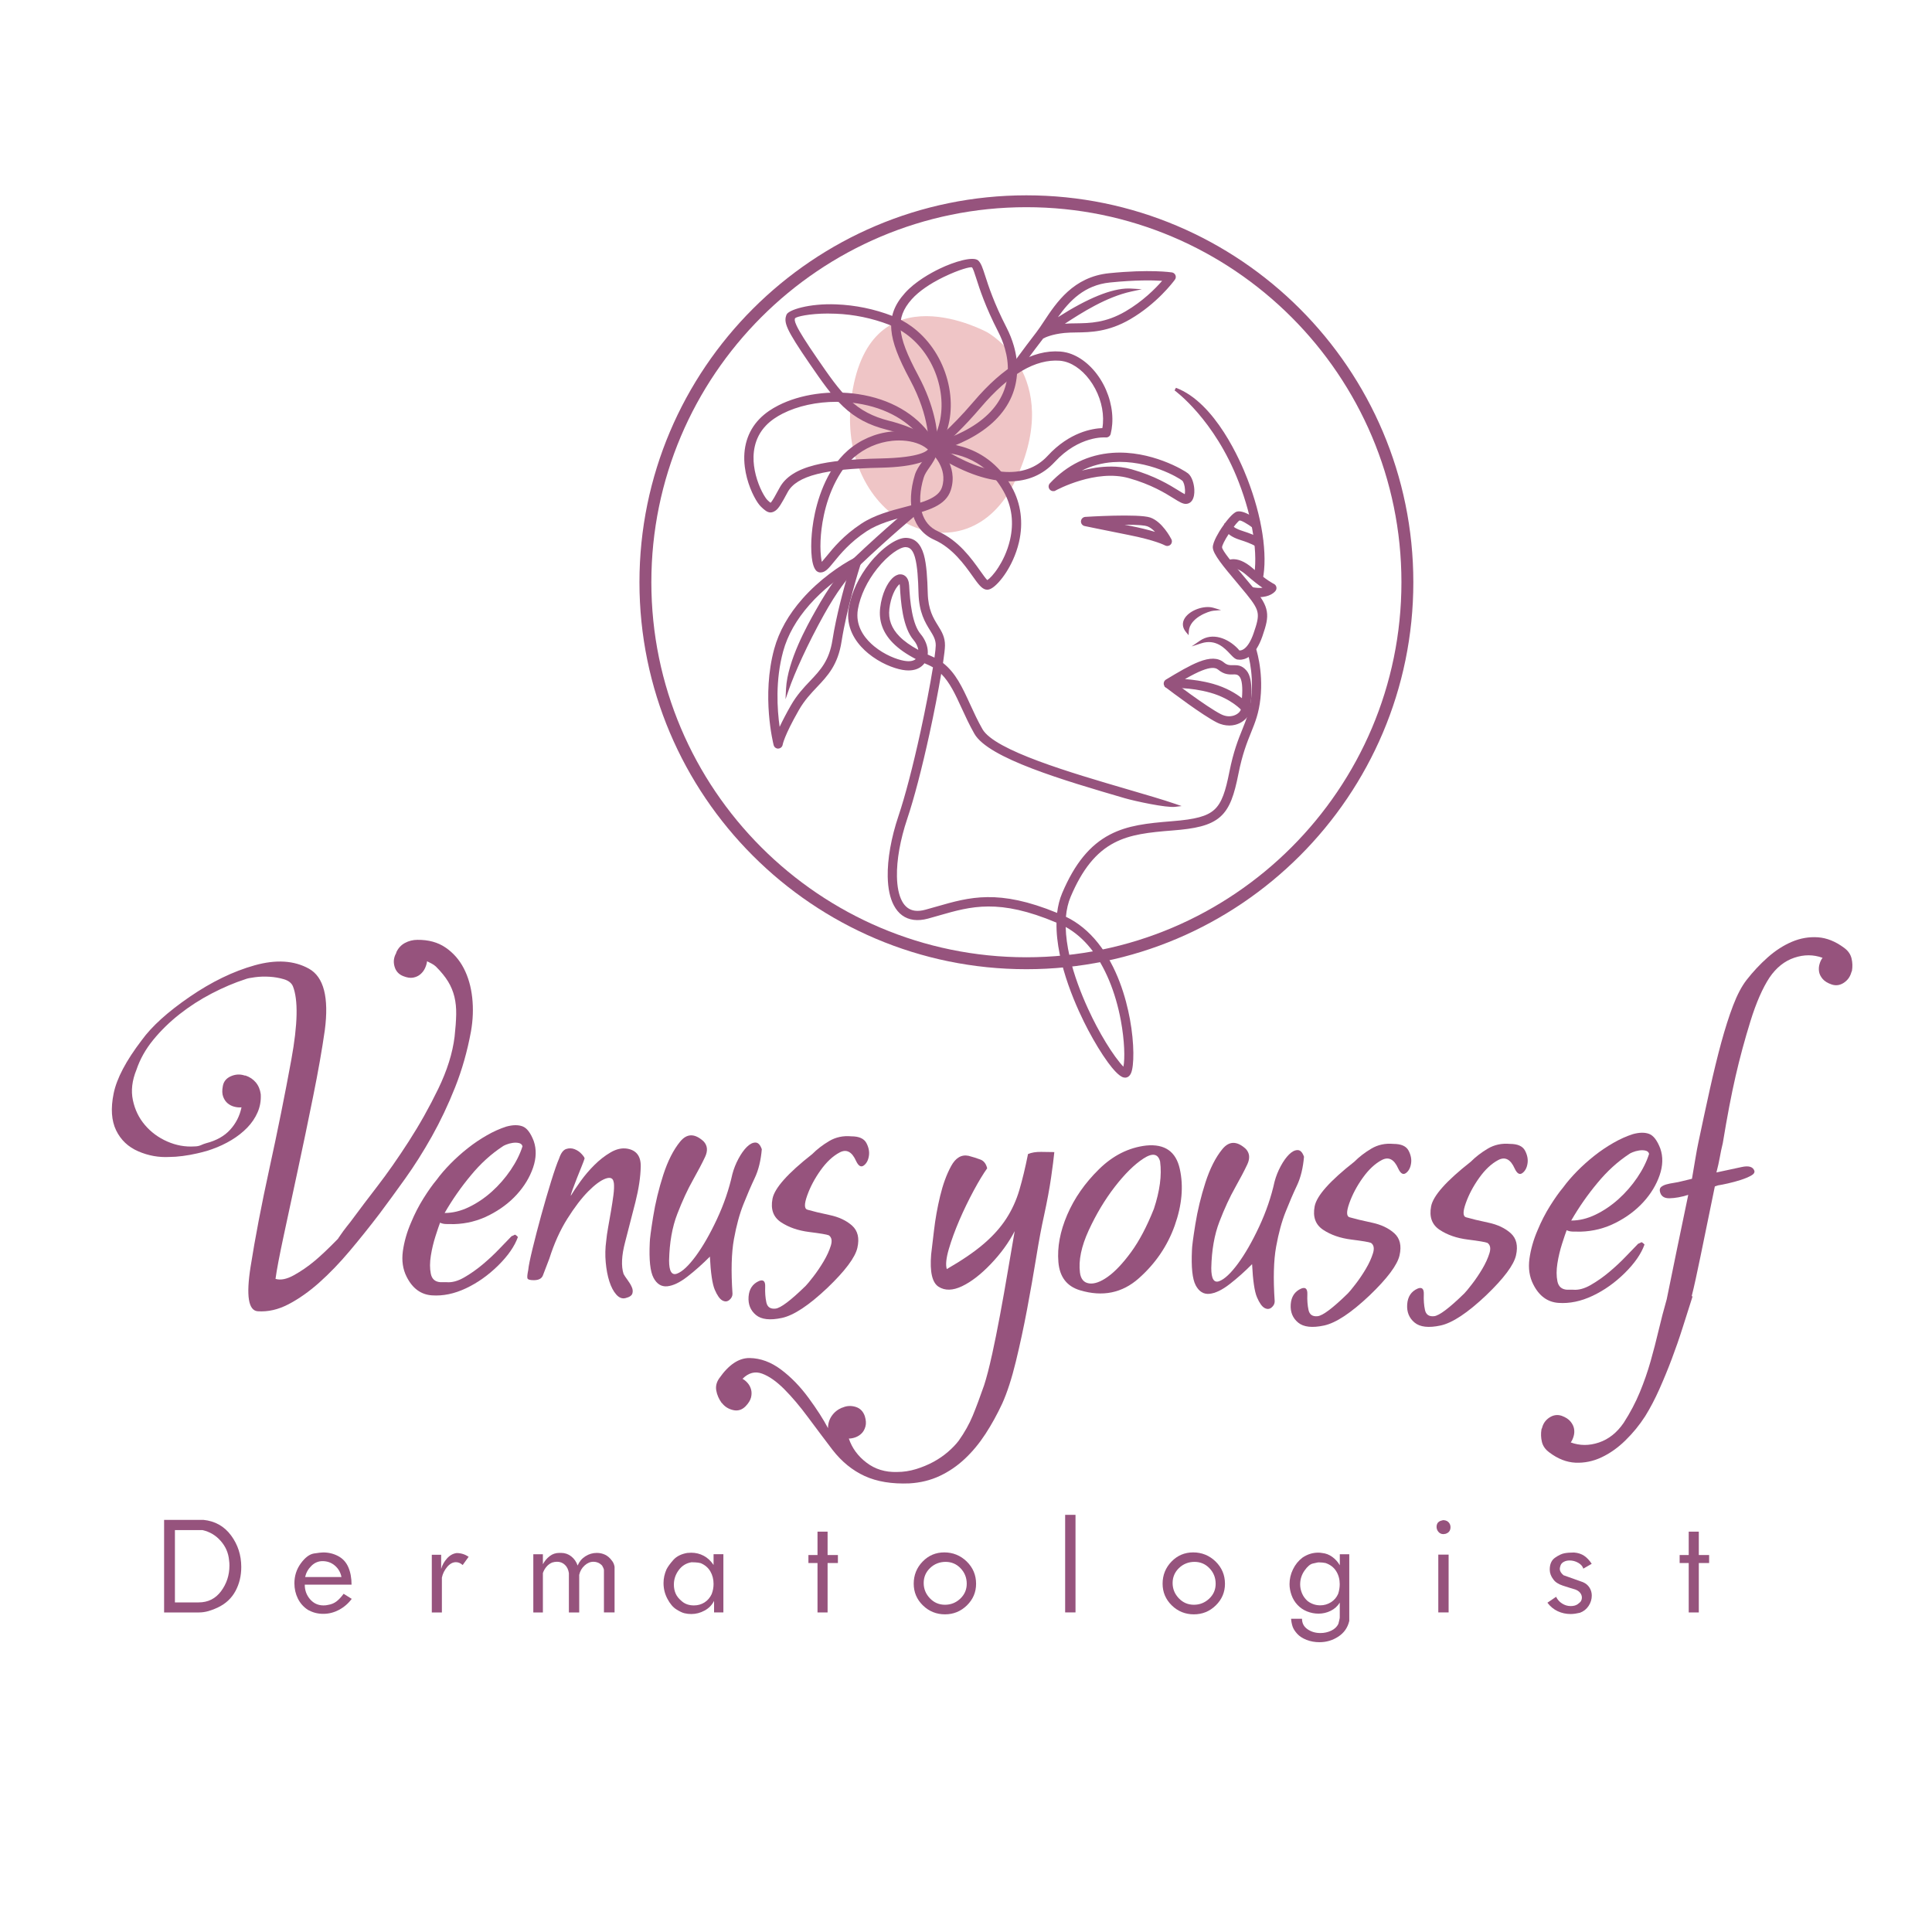 <?xml version="1.0" encoding="UTF-8"?>
<svg id="Layer_1" data-name="Layer 1" xmlns="http://www.w3.org/2000/svg" version="1.1" viewBox="0 0 500 500">
  <defs>
    <style>
      .cls-1 {
        fill: #dc8687;
        opacity: .48;
      }

      .cls-1, .cls-2, .cls-3 {
        stroke-width: 0px;
      }

      .cls-1, .cls-3 {
        fill-rule: evenodd;
      }

      .cls-2, .cls-3 {
        fill: #96537d;
      }
    </style>
  </defs>
  <g>
    <path class="cls-2" d="M56.48,415.97c-.84.41-1.67.73-2.51.97-.84.24-1.66.36-2.48.36h-9.02v-23.96h10.15c3.03.3,5.42,1.65,7.18,4.03,1.76,2.38,2.64,5.11,2.64,8.17,0,2.27-.49,4.33-1.48,6.18-.99,1.86-2.48,3.27-4.48,4.24ZM59.28,403.76c-.17-1.88-.9-3.54-2.17-4.98s-2.84-2.37-4.69-2.79h-7.15v18.71h6.15c2.43,0,4.36-.97,5.8-2.91s2.16-4.16,2.16-6.64c0-.47-.03-.94-.1-1.39Z"/>
    <path class="cls-2" d="M91.04,413.77c-.9,1.21-2,2.16-3.29,2.85-1.29.69-2.65,1.04-4.09,1.04s-2.68-.33-3.93-1c-1.16-.75-2.04-1.74-2.64-2.95-.6-1.21-.9-2.53-.9-3.95,0-1.92.55-3.64,1.66-5.16,1.11-1.52,2.24-2.37,3.41-2.56,1.17-.18,1.97-.27,2.4-.27,1.37,0,2.66.31,3.85.94,1.19.63,2.07,1.58,2.63,2.87s.84,2.79.84,4.52h-12.11c0,1.47.46,2.73,1.38,3.79.92,1.06,2.08,1.59,3.47,1.59.43,0,.81-.04,1.16-.13.86-.13,1.6-.44,2.22-.92s1.23-1.14,1.83-1.96l2.12,1.33ZM88.37,408.13c-.24-1.21-.81-2.2-1.71-2.96-.9-.77-1.97-1.15-3.19-1.15-1.09,0-2.06.41-2.88,1.22-.83.81-1.37,1.77-1.63,2.9h9.41Z"/>
    <path class="cls-2" d="M121.29,402.89l-1.55,2.14c-.56-.5-1.14-.74-1.74-.74-.84,0-1.6.42-2.29,1.25-.69.83-1.14,1.74-1.35,2.74v9.03h-2.61v-14.93h2.42v3.66c.28-.99.78-1.89,1.5-2.7.72-.81,1.55-1.28,2.5-1.41,1.12,0,2.16.32,3.12.97Z"/>
    <path class="cls-2" d="M159.04,417.29h-2.74v-10.93c0-.19-.06-.41-.19-.65s-.23-.42-.29-.55c-.34-.35-.7-.6-1.06-.75-.37-.15-.75-.23-1.16-.23-.84,0-1.61.33-2.32.98-.71.65-1.17,1.45-1.38,2.41v9.73h-2.67v-10.16c-.13-.91-.47-1.63-1.03-2.16-.55-.53-1.24-.8-2.06-.8-.39,0-.8.07-1.24.2-.56.24-1.05.59-1.46,1.07-.41.48-.73,1.03-.94,1.66v10.19h-2.48v-15.06h2.48v2.59c.45-.85,1.04-1.55,1.77-2.11.73-.56,1.55-.83,2.47-.83h.48c.98,0,1.86.3,2.62.9.76.6,1.31,1.39,1.65,2.37.41-.99,1.07-1.79,1.98-2.38.91-.59,1.9-.89,2.98-.89.77,0,1.49.16,2.14.47.65.31,1.23.8,1.72,1.47.39.45.63,1,.74,1.65v11.82Z"/>
    <path class="cls-2" d="M187.22,417.29h-2.42v-2.98c-.54,1.07-1.35,1.9-2.45,2.5s-2.24.9-3.45.9c-.6,0-1.18-.07-1.74-.2-.56-.13-1.27-.46-2.13-1.01-.86-.54-1.63-1.45-2.3-2.72-.68-1.28-1.01-2.64-1.01-4.09,0-1.21.26-2.39.77-3.54.36-.71.96-1.53,1.78-2.45.82-.92,2.01-1.52,3.57-1.8.17,0,.36,0,.56-.03s.36-.03.46-.03c1.2,0,2.29.27,3.29.81s1.83,1.33,2.52,2.36v-2.78h2.54v15.06ZM184.19,412.52c.32-.82.48-1.69.48-2.6,0-1.22-.28-2.3-.84-3.26-.56-.95-1.39-1.66-2.5-2.12-.39-.11-.86-.17-1.41-.2-.56-.02-.88-.03-.96-.03-1.37.22-2.47.9-3.31,2.04s-1.25,2.39-1.25,3.76c0,.85.16,1.62.47,2.33.31.71.87,1.39,1.69,2.05.81.66,1.82.99,3.02.99,1.01,0,1.92-.25,2.73-.76.81-.51,1.44-1.24,1.89-2.2Z"/>
    <path class="cls-2" d="M216.85,404.51h-2.67v12.79h-2.61v-12.79h-2.35v-2.07h2.35v-6.05h2.61v6.05h2.67v2.07Z"/>
    <path class="cls-2" d="M252.61,409.88c0,2.18-.79,4.04-2.37,5.59-1.58,1.54-3.47,2.32-5.68,2.32s-4.14-.77-5.72-2.32c-1.58-1.54-2.37-3.42-2.37-5.62s.77-4.13,2.3-5.71c1.54-1.59,3.41-2.38,5.62-2.38s4.19.79,5.8,2.36c1.61,1.58,2.42,3.5,2.42,5.76ZM250.19,409.88c0-1.57-.53-2.9-1.59-4.01-1.06-1.11-2.36-1.66-3.88-1.66s-2.91.53-4.01,1.59c-1.11,1.06-1.66,2.36-1.66,3.88s.54,2.84,1.61,3.96c1.07,1.12,2.37,1.67,3.9,1.67s2.85-.53,3.96-1.58,1.67-2.34,1.67-3.86Z"/>
    <path class="cls-2" d="M278.34,417.29h-2.68v-25.25h2.68v25.25Z"/>
    <path class="cls-2" d="M317.02,409.88c0,2.18-.79,4.04-2.37,5.59s-3.47,2.32-5.68,2.32-4.14-.77-5.72-2.32-2.37-3.42-2.37-5.62.77-4.13,2.3-5.71c1.54-1.59,3.41-2.38,5.62-2.38s4.19.79,5.8,2.36c1.61,1.58,2.42,3.5,2.42,5.76ZM314.61,409.88c0-1.57-.53-2.9-1.59-4.01-1.06-1.11-2.36-1.66-3.88-1.66s-2.91.53-4.01,1.59c-1.1,1.06-1.66,2.36-1.66,3.88s.54,2.84,1.61,3.96c1.07,1.12,2.37,1.67,3.9,1.67s2.84-.53,3.96-1.58,1.67-2.34,1.67-3.86Z"/>
    <path class="cls-2" d="M349.17,419.56c-.41,1.71-1.35,3.04-2.82,4-1.47.96-3.1,1.44-4.88,1.44-1.18,0-2.29-.2-3.32-.6-1.03-.4-1.84-.92-2.43-1.57-.59-.65-.99-1.27-1.19-1.86-.2-.59-.34-1.27-.4-2.03h2.83c0,1.14.47,2.04,1.42,2.7.95.66,2.06.99,3.35.99,1.01,0,1.94-.21,2.8-.62.86-.41,1.47-.99,1.84-1.75.09-.37.16-.68.23-.94s.11-.5.13-.71v-3.85c-.58.93-1.36,1.63-2.35,2.12-.99.49-2.04.73-3.15.73-1.03,0-2.02-.2-2.98-.58-.96-.39-1.78-.95-2.46-1.68-.69-.73-1.2-1.58-1.54-2.53-.34-.95-.52-1.9-.52-2.85,0-1.32.29-2.59.89-3.82.59-1.23,1.41-2.24,2.46-3.04,1.27-.86,2.63-1.29,4.09-1.29.32,0,.66.03,1.03.1.92.09,1.79.42,2.59,1,.81.58,1.45,1.31,1.95,2.17v-2.85h2.45v17.32ZM346.33,412.44c.26-.82.39-1.64.39-2.46,0-1.25-.3-2.37-.91-3.35-.6-.98-1.52-1.69-2.75-2.12-.58-.11-1.1-.16-1.55-.16h-.42c-.19.04-.63.14-1.32.29-.69.15-1.41.76-2.16,1.83-.75,1.07-1.13,2.26-1.13,3.58,0,.8.17,1.58.5,2.35.33.77.83,1.43,1.47,1.99.97.71,2.05,1.07,3.23,1.07.99,0,1.91-.26,2.76-.79.85-.53,1.48-1.27,1.89-2.22Z"/>
    <path class="cls-2" d="M374.03,396.96c-.21.04-.38.07-.48.07-.51,0-.94-.19-1.27-.57-.33-.38-.5-.83-.5-1.34,0-.32.07-.61.21-.86.14-.25.38-.46.73-.63.15-.04.33-.1.53-.16s.39-.08.56-.03c.49.06.88.27,1.16.61s.42.73.42,1.17c0,.91-.45,1.49-1.35,1.75ZM374.9,417.29h-2.67v-14.96h2.67v14.96Z"/>
    <path class="cls-2" d="M411.95,404.7l-2.19,1.26c-.17-.6-.61-1.1-1.31-1.51-.7-.4-1.44-.6-2.24-.6-.56,0-1.05.11-1.48.34-.43.23-.71.53-.85.91-.14.38-.21.69-.21.92,0,.56.32,1.11.97,1.65l5.02,1.79c.75.32,1.32.8,1.71,1.43.39.63.58,1.31.58,2.04,0,.95-.27,1.85-.82,2.68-.55.83-1.29,1.42-2.24,1.77-.34.08-.74.16-1.18.23-.44.06-.84.1-1.21.1-1.2,0-2.32-.24-3.37-.73-1.04-.49-1.93-1.22-2.66-2.2l2.25-1.53c.34.72.86,1.3,1.55,1.74.69.44,1.43.66,2.22.66.75,0,1.36-.16,1.82-.49s.76-.62.89-.88c.13-.26.19-.53.19-.81,0-.45-.15-.87-.45-1.25-.3-.38-.72-.66-1.26-.86-1.03-.3-2.11-.64-3.24-1.01-1.13-.37-1.94-.9-2.43-1.59-.62-.8-.94-1.66-.94-2.56,0-1.4.46-2.43,1.38-3.07s1.73-1.02,2.43-1.15c.7-.13,1.53-.19,2.48-.19,1.04.08,1.91.37,2.61.84.7.47,1.36,1.16,1.96,2.07Z"/>
    <path class="cls-2" d="M442.32,404.51h-2.67v12.79h-2.61v-12.79h-2.35v-2.07h2.35v-6.05h2.61v6.05h2.67v2.07Z"/>
  </g>
  <g>
    <path class="cls-2" d="M256.72,350.69c.71-3.22,1.4-6.68,2.09-10.38.69-3.7,1.36-7.45,2-11.26.64-3.81,1.24-7.28,1.79-10.43-1.54,2.96-3.59,5.79-6.17,8.49-2.58,2.7-5.06,4.62-7.45,5.76-2.39,1.14-4.42,1.19-6.07.14-1.66-1.05-2.3-3.84-1.93-8.37.15-1.2.4-3.28.74-6.22.34-2.94.87-5.91,1.59-8.9.72-2.99,1.66-5.57,2.83-7.72,1.17-2.16,2.67-3.05,4.51-2.68,1.17.31,2.19.63,3.08.97.89.34,1.47,1.09,1.75,2.27-.98,1.36-2.14,3.27-3.47,5.73-1.33,2.47-2.57,5.02-3.71,7.66-1.13,2.64-2.05,5.13-2.74,7.49-.69,2.36-.87,4.09-.53,5.2,3.96-2.28,7.15-4.46,9.57-6.54,2.42-2.08,4.37-4.26,5.84-6.54,1.47-2.28,2.6-4.76,3.38-7.42s1.53-5.76,2.23-9.27c.92-.4,2.06-.58,3.41-.56,1.35.03,2.48.05,3.4.05-.15,1.57-.43,3.75-.83,6.54-.4,2.79-1.01,6.1-1.84,9.92-.64,2.87-1.32,6.47-2.02,10.82-.71,4.35-1.5,8.83-2.37,13.46-.87,4.63-1.84,9.12-2.9,13.48-1.06,4.36-2.23,7.98-3.52,10.85-1.29,2.77-2.73,5.39-4.32,7.84-1.6,2.45-3.37,4.6-5.34,6.45-1.96,1.85-4.14,3.34-6.53,4.46s-5.01,1.76-7.87,1.92c-4.51.18-8.35-.45-11.53-1.9-3.17-1.45-5.96-3.72-8.35-6.8-2.11-2.78-4.22-5.58-6.33-8.42-2.1-2.84-4.15-5.26-6.14-7.26-2-2-3.9-3.35-5.73-4.02-1.82-.68-3.52-.23-5.08,1.34.43.22.86.56,1.29,1.04.43.48.74,1.04.92,1.69.18.65.18,1.34,0,2.08-.18.74-.66,1.51-1.43,2.31-.92.92-1.99,1.25-3.2.97-1.21-.28-2.17-.88-2.88-1.8-.12-.03-.15-.05-.09-.05-.74-1.02-1.2-2.09-1.4-3.21-.2-1.13.07-2.2.8-3.21,2.46-3.51,5.08-5.25,7.87-5.2,2.79.05,5.48,1.04,8.08,2.98,2.59,1.94,4.97,4.39,7.13,7.33,2.16,2.94,3.84,5.56,5.04,7.84,0-1.2.33-2.27.99-3.21.66-.94,1.54-1.64,2.65-2.1h.09c1.07-.49,2.2-.56,3.38-.21,1.18.35,1.99,1.16,2.42,2.43.31,1.02.36,1.9.16,2.64-.2.74-.53,1.34-.99,1.8-.46.46-1,.8-1.61,1.02s-1.18.32-1.7.32c.83,2.47,2.35,4.55,4.58,6.24,2.23,1.7,4.85,2.5,7.89,2.41,1.66,0,3.29-.25,4.9-.74,1.61-.49,3.11-1.12,4.51-1.87,1.4-.76,2.65-1.62,3.77-2.59,1.12-.97,2.05-1.93,2.78-2.89,1.53-2.16,2.74-4.32,3.63-6.47.89-2.16,1.87-4.78,2.94-7.86.64-1.97,1.32-4.57,2.02-7.79Z"/>
    <path class="cls-2" d="M296.66,296.46c4.78-.46,7.68,1.56,8.67,6.06,1,4.5.56,9.38-1.31,14.64-1.87,5.26-4.96,9.81-9.27,13.64-4.31,3.84-9.39,4.88-15.25,3.12-3.4-1.02-5.27-3.45-5.59-7.31-.32-3.85.44-7.92,2.28-12.21,1.84-4.29,4.58-8.22,8.21-11.79,3.64-3.58,7.72-5.63,12.26-6.15ZM300.25,300.66c-.52-2.1-1.96-2.37-4.33-.83-2.36,1.54-4.83,3.98-7.41,7.31-2.57,3.33-4.82,7.08-6.74,11.24-1.92,4.16-2.68,7.82-2.28,10.96.21,1.66,1,2.6,2.35,2.8,1.35.2,2.97-.37,4.85-1.71s3.9-3.47,6.03-6.38c2.13-2.91,4.1-6.65,5.91-11.21,1.54-4.66,2.07-8.71,1.61-12.16Z"/>
    <path class="cls-2" d="M337.48,299.32c-.25,2.93-.85,5.42-1.82,7.47-.97,2.05-1.95,4.32-2.94,6.82-1,2.5-1.82,5.51-2.46,9.04-.64,3.53-.77,8.24-.37,14.13,0,.62-.27,1.15-.81,1.6s-1.14.49-1.82.12c-.67-.37-1.33-1.3-1.96-2.78s-1.05-4.33-1.26-8.56c-1.93,1.94-3.87,3.67-5.82,5.18-1.95,1.51-3.68,2.34-5.2,2.5-1.52.15-2.71-.58-3.57-2.2-.86-1.62-1.18-4.65-.97-9.09,0-.83.29-3.06.87-6.68.58-3.62,1.46-7.24,2.62-10.85,1.17-3.61,2.62-6.48,4.37-8.62,1.75-2.14,3.77-2.17,6.07-.07,1.01,1.08,1.14,2.42.39,4.02-.75,1.6-1.81,3.62-3.17,6.04-1.37,2.42-2.71,5.33-4.03,8.74-1.32,3.41-2.02,7.42-2.12,12.05,0,2.78.69,3.9,2.07,3.38,1.38-.52,2.99-2.04,4.83-4.53,1.84-2.5,3.67-5.68,5.48-9.55,1.81-3.87,3.14-7.76,4-11.68.37-1.39.9-2.72,1.59-4,.69-1.28,1.41-2.29,2.16-3.03.75-.74,1.48-1.12,2.19-1.13s1.26.55,1.66,1.69Z"/>
    <path class="cls-2" d="M360.62,296.04c2,0,3.3.58,3.91,1.73s.83,2.29.64,3.4c-.18,1.11-.63,1.92-1.33,2.43-.71.51-1.37.12-1.98-1.18-1.07-2.41-2.49-3.14-4.26-2.2s-3.4,2.47-4.92,4.6c-1.52,2.13-2.68,4.31-3.47,6.54-.8,2.24-.77,3.46.09,3.68,1.38.4,3.28.86,5.7,1.37,2.42.51,4.37,1.43,5.84,2.75,1.47,1.33,1.93,3.24,1.36,5.73s-3.15,5.95-7.75,10.36c-4.79,4.53-8.71,7.13-11.78,7.79-3.07.66-5.31.41-6.72-.76s-2.05-2.74-1.91-4.72c.14-1.97,1.03-3.33,2.69-4.07,1.13-.46,1.67.04,1.61,1.5-.06,1.46.04,2.81.3,4.02.26,1.22,1.05,1.76,2.37,1.62s3.93-2.1,7.82-5.9c.37-.37,1.03-1.17,1.98-2.4.95-1.23,1.84-2.55,2.67-3.95s1.44-2.74,1.84-4.02c.4-1.28.23-2.18-.51-2.7-.52-.22-2.22-.5-5.08-.86-2.87-.36-5.3-1.2-7.29-2.52-2-1.33-2.73-3.35-2.21-6.08.52-2.73,3.94-6.58,10.26-11.54,1.26-1.26,2.73-2.4,4.42-3.4,1.69-1,3.59-1.41,5.7-1.22Z"/>
    <path class="cls-2" d="M390.76,296.04c2,0,3.3.58,3.91,1.73.61,1.16.83,2.29.64,3.4-.18,1.11-.63,1.92-1.33,2.43-.71.51-1.37.12-1.98-1.18-1.07-2.41-2.49-3.14-4.26-2.2s-3.4,2.47-4.92,4.6c-1.52,2.13-2.68,4.31-3.47,6.54-.8,2.24-.77,3.46.09,3.68,1.38.4,3.28.86,5.7,1.37,2.42.51,4.37,1.43,5.84,2.75,1.47,1.33,1.93,3.24,1.36,5.73-.57,2.5-3.15,5.95-7.75,10.36-4.79,4.53-8.71,7.13-11.78,7.79-3.07.66-5.31.41-6.72-.76s-2.05-2.74-1.91-4.72c.14-1.97,1.03-3.33,2.69-4.07,1.13-.46,1.67.04,1.61,1.5-.06,1.46.04,2.81.3,4.02.26,1.22,1.05,1.76,2.37,1.62s3.93-2.1,7.82-5.9c.37-.37,1.03-1.17,1.98-2.4.95-1.23,1.84-2.55,2.67-3.95s1.44-2.74,1.84-4.02c.4-1.28.23-2.18-.51-2.7-.52-.22-2.22-.5-5.08-.86-2.87-.36-5.3-1.2-7.29-2.52-2-1.33-2.73-3.35-2.21-6.08.52-2.73,3.94-6.58,10.26-11.54,1.26-1.26,2.73-2.4,4.42-3.4,1.69-1,3.59-1.41,5.7-1.22Z"/>
    <path class="cls-2" d="M407.14,333.78c1.38.12,2.89-.28,4.53-1.22s3.25-2.07,4.81-3.38c1.56-1.31,3.01-2.66,4.33-4.05,1.32-1.39,2.36-2.47,3.13-3.24.46-.19.74-.32.83-.39s.37.11.83.58c-.86,2.41-2.56,4.86-5.11,7.38-2.55,2.51-5.32,4.48-8.33,5.9-3.01,1.42-5.94,2.03-8.81,1.83-2.87-.2-5.05-1.81-6.56-4.83-.98-1.94-1.3-4.14-.97-6.59.34-2.45,1.04-4.93,2.12-7.42.92-2.22,1.99-4.31,3.22-6.27,1.23-1.96,2.35-3.54,3.36-4.74,1.01-1.39,2.22-2.79,3.61-4.21,1.4-1.42,2.88-2.75,4.46-4s3.23-2.37,4.95-3.35c1.72-.99,3.4-1.74,5.06-2.27,1.69-.46,3.09-.48,4.21-.05,1.12.43,2.08,1.7,2.88,3.79.74,2.13.67,4.43-.18,6.91-.86,2.48-2.25,4.79-4.19,6.92s-4.32,3.92-7.15,5.36c-2.84,1.45-5.87,2.22-9.09,2.31-.8,0-1.49,0-2.07-.02-.58-.01-1.1-.13-1.56-.35-.25.65-.64,1.8-1.17,3.45s-.94,3.35-1.22,5.11c-.28,1.76-.28,3.32,0,4.67s1.1,2.08,2.48,2.17h1.61ZM426.79,298.63c-.12-.46-.44-.75-.97-.86-.52-.11-1.07-.12-1.66-.02-.58.09-1.12.24-1.61.44-.49.2-.78.35-.87.44-3.01,1.97-5.75,4.47-8.24,7.49-2.55,3.05-4.82,6.31-6.81,9.76,2.09,0,4.19-.51,6.3-1.53s4.09-2.36,5.94-4.02c1.84-1.66,3.46-3.52,4.85-5.57s2.42-4.09,3.06-6.13Z"/>
    <path class="cls-2" d="M437.88,305.06c.28-1.57.57-3.28.87-5.14.31-1.85.57-3.25.78-4.21,1.01-4.81,2-9.4,2.97-13.78.97-4.38,1.95-8.39,2.94-12.05,1-3.65,2.02-6.87,3.08-9.64,1.06-2.78,2.22-4.98,3.48-6.61,1.66-2.13,3.48-4.08,5.47-5.85,2-1.77,4.09-3.12,6.28-4.05,2.19-.93,4.43-1.31,6.72-1.16,2.29.16,4.55,1.06,6.79,2.73,1.01.74,1.65,1.64,1.91,2.71.26,1.06.3,2.15.11,3.26-.03.09-.08.2-.14.32-.31,1.17-.96,2.09-1.96,2.75-1,.66-2.05.81-3.15.44-1.08-.37-1.86-.86-2.37-1.48-.51-.62-.81-1.25-.9-1.9-.09-.65-.05-1.29.14-1.92.18-.63.44-1.16.78-1.6-2.36-.86-4.8-.87-7.32-.02-2.52.85-4.65,2.55-6.4,5.11-1.81,2.75-3.46,6.52-4.95,11.33s-2.77,9.55-3.84,14.22c-1.08,4.67-2.18,10.45-3.31,17.32-.31,1.27-.57,2.5-.78,3.7-.21,1.2-.51,2.5-.87,3.89,2.58-.56,4.76-1.03,6.56-1.41,1.79-.39,2.88-.07,3.25.95.15.46-.14.9-.87,1.3-.74.4-1.63.77-2.69,1.11-1.06.34-2.14.63-3.25.88-1.1.25-1.96.42-2.58.51-.25.09-.52.19-.83.28-.83,4.01-1.54,7.49-2.14,10.43-.6,2.95-1.13,5.53-1.59,7.75-.46,2.22-.87,4.14-1.22,5.76-.35,1.62-.7,3.11-1.04,4.46l.23.05c-.83,2.59-1.68,5.27-2.55,8.02-.87,2.76-1.82,5.48-2.83,8.16-1.01,2.68-2.09,5.3-3.22,7.84-1.13,2.54-2.36,4.88-3.68,7.01-1.47,2.28-3.18,4.37-5.13,6.27-1.95,1.9-4.01,3.35-6.19,4.37-2.18,1.02-4.42,1.47-6.72,1.37-2.3-.11-4.55-.99-6.76-2.66-1.01-.74-1.65-1.64-1.91-2.7-.26-1.06-.3-2.15-.12-3.26.03-.12.08-.23.14-.32.28-1.17.92-2.09,1.93-2.75,1.01-.66,2.07-.81,3.17-.44,1.01.37,1.77.86,2.28,1.48.51.62.81,1.25.92,1.9.11.65.07,1.29-.12,1.92-.18.63-.43,1.16-.74,1.59,2.33.86,4.76.87,7.29.02,2.53-.85,4.67-2.55,6.42-5.11,1.69-2.62,3.07-5.25,4.16-7.89,1.09-2.64,2.02-5.3,2.78-7.98s1.46-5.37,2.09-8.05c.63-2.68,1.33-5.37,2.1-8.05,1.59-7.86,3.45-16.87,5.57-27.01-1.78.56-3.4.85-4.85.88-1.46.03-2.29-.6-2.51-1.89-.06-.46.07-.83.41-1.09.34-.26.78-.47,1.33-.62s1.19-.29,1.91-.39c.72-.11,1.43-.25,2.14-.44l2.48-.6Z"/>
  </g>
  <g>
    <path class="cls-2" d="M87.52,320.49c.52-.77.96-1.39,1.31-1.87.35-.48.67-.9.97-1.27.29-.37.6-.75.92-1.16s.71-.93,1.17-1.57c1.2-1.63,3.11-4.16,5.75-7.59,2.64-3.42,5.35-7.3,8.14-11.63,2.79-4.33,5.34-8.87,7.64-13.62,2.3-4.75,3.71-9.25,4.23-13.51.24-2.16.38-4.07.41-5.73.03-1.67-.12-3.19-.46-4.58-.34-1.39-.88-2.7-1.63-3.93-.75-1.23-1.8-2.53-3.15-3.88-.34-.31-.7-.56-1.08-.76-.39-.2-.79-.41-1.22-.62-.06.56-.23,1.14-.51,1.76-.28.62-.68,1.15-1.2,1.6-.52.45-1.15.74-1.89.88-.74.14-1.59,0-2.57-.39-1.17-.46-1.92-1.3-2.25-2.5-.34-1.2-.2-2.34.41-3.42.06-.18.08-.26.05-.23.49-1.08,1.23-1.89,2.23-2.43,1-.54,2.08-.81,3.24-.81,2.85-.03,5.28.63,7.27,1.99,1.99,1.36,3.57,3.15,4.72,5.37,1.15,2.22,1.88,4.76,2.19,7.61s.2,5.76-.32,8.72c-.95,5.15-2.32,9.98-4.12,14.5-1.79,4.52-3.8,8.74-6,12.67-2.21,3.93-4.5,7.56-6.88,10.89-2.38,3.33-4.61,6.38-6.69,9.16-2.52,3.3-5.08,6.5-7.69,9.6-2.61,3.1-5.24,5.83-7.89,8.19-2.65,2.36-5.31,4.23-7.98,5.62-2.67,1.39-5.32,1.99-7.96,1.8-2.39-.19-3.01-4-1.84-11.45,1.17-7.44,2.8-15.97,4.9-25.58,2.1-9.6,3.99-18.98,5.66-28.12,1.67-9.14,1.8-15.47.39-18.99-.37-.83-1.14-1.43-2.3-1.78-1.17-.35-2.41-.57-3.73-.65s-2.58-.04-3.77.12c-1.2.15-2.02.32-2.48.51-2.85.92-5.76,2.16-8.72,3.7-2.96,1.54-5.73,3.32-8.3,5.34s-4.85,4.24-6.83,6.66c-1.98,2.42-3.43,5-4.35,7.75-1.14,2.78-1.44,5.4-.92,7.86.52,2.47,1.56,4.62,3.13,6.45,1.56,1.83,3.49,3.25,5.77,4.25,2.29,1,4.63,1.43,7.02,1.27.64,0,1.2-.11,1.68-.32.48-.22.93-.39,1.36-.51,2.64-.68,4.71-1.84,6.21-3.49s2.48-3.58,2.94-5.8c-.55.06-1.15.02-1.79-.14-.64-.15-1.23-.44-1.75-.86-.52-.42-.92-.99-1.2-1.73-.28-.74-.31-1.66-.09-2.78.21-1.17.9-2.01,2.05-2.52s2.29-.59,3.43-.25c.06,0,.12.02.16.05s.12.03.21,0c1.1.37,2,.97,2.69,1.8.69.83,1.11,1.85,1.27,3.05.09,1.66-.18,3.22-.81,4.67-.63,1.45-1.53,2.78-2.69,3.98-1.17,1.2-2.53,2.27-4.09,3.21s-3.22,1.72-4.97,2.34c-.8.31-1.78.6-2.94.88-.34.09-.66.17-.97.23-1.2.28-2.44.5-3.73.67-1.29.17-2.44.25-3.45.25-2.76.15-5.44-.33-8.05-1.46-2.61-1.13-4.52-2.94-5.73-5.43-1.21-2.5-1.43-5.68-.64-9.55s3.2-8.46,7.25-13.76c2.61-3.61,6.75-7.35,12.42-11.24,5.67-3.89,11.28-6.61,16.82-8.16s10.22-1.26,14.06.88c3.83,2.14,5.2,7.44,4.1,15.89-.71,4.97-1.71,10.68-3.02,17.14-1.3,6.46-2.62,12.8-3.96,19.03-1.33,6.23-2.55,11.91-3.66,17.04-1.1,5.13-1.81,8.86-2.12,11.17,1.32.4,2.91.08,4.76-.95,1.86-1.03,3.63-2.25,5.31-3.65s3.74-3.35,6.17-5.85Z"/>
    <path class="cls-2" d="M115.58,331.83c1.38.12,2.89-.28,4.53-1.22,1.64-.94,3.25-2.07,4.81-3.38,1.56-1.31,3.01-2.66,4.33-4.05,1.32-1.39,2.36-2.47,3.13-3.24.46-.19.74-.32.83-.39s.37.11.83.58c-.86,2.41-2.56,4.86-5.11,7.38-2.55,2.51-5.32,4.48-8.33,5.9-3.01,1.42-5.94,2.03-8.81,1.83-2.87-.2-5.05-1.81-6.56-4.83-.98-1.94-1.3-4.14-.97-6.59.34-2.45,1.04-4.93,2.12-7.42.92-2.22,1.99-4.31,3.22-6.27,1.23-1.96,2.35-3.54,3.36-4.74,1.01-1.39,2.22-2.79,3.61-4.21,1.4-1.42,2.88-2.75,4.46-4s3.23-2.37,4.95-3.35c1.72-.99,3.4-1.74,5.06-2.27,1.69-.46,3.09-.48,4.21-.05,1.12.43,2.08,1.7,2.88,3.79.74,2.13.67,4.43-.18,6.91-.86,2.48-2.25,4.79-4.19,6.92-1.93,2.13-4.32,3.92-7.15,5.36-2.84,1.45-5.87,2.22-9.09,2.31-.8,0-1.49,0-2.07-.02-.58-.01-1.1-.13-1.56-.35-.25.65-.64,1.8-1.17,3.45s-.94,3.35-1.22,5.11c-.28,1.76-.28,3.32,0,4.67s1.1,2.08,2.48,2.17h1.61ZM135.23,296.67c-.12-.46-.44-.75-.97-.86-.52-.11-1.07-.12-1.66-.02-.58.09-1.12.24-1.61.44-.49.2-.78.35-.87.44-3.01,1.97-5.75,4.47-8.24,7.49-2.55,3.05-4.82,6.31-6.81,9.76,2.09,0,4.19-.51,6.3-1.53s4.09-2.36,5.94-4.02c1.84-1.66,3.46-3.52,4.85-5.57s2.42-4.09,3.06-6.13Z"/>
    <path class="cls-2" d="M158.83,306.06c-.12-1.14-.82-1.49-2.09-1.04-1.27.45-2.78,1.56-4.53,3.33-1.75,1.77-3.55,4.14-5.41,7.1-1.86,2.96-3.4,6.38-4.63,10.27-.8,2.13-1.36,3.59-1.68,4.39s-1.11,1.2-2.37,1.2c-1.01,0-1.56-.18-1.63-.53-.08-.35,0-1.04.21-2.06.09-1.02.47-2.88,1.13-5.6.66-2.71,1.41-5.6,2.25-8.65.84-3.05,1.69-5.96,2.55-8.74.86-2.77,1.55-4.75,2.07-5.92.46-1.39,1.07-2.2,1.82-2.45s1.48-.23,2.19.05c.71.28,1.31.69,1.82,1.25.51.56.76.94.76,1.16-.12.4-.38,1.09-.78,2.08-.4.99-.81,2.01-1.22,3.05-.41,1.05-.78,2.01-1.1,2.89-.32.88-.48,1.43-.48,1.64.61-1.02,1.46-2.27,2.53-3.77,1.07-1.49,2.27-2.9,3.59-4.21,1.32-1.31,2.71-2.4,4.19-3.26,1.47-.86,2.9-1.19,4.28-.97,2.39.4,3.57,1.94,3.52,4.63-.05,2.68-.51,5.75-1.38,9.21-.87,3.45-1.76,6.91-2.67,10.38-.91,3.47-1.04,6.21-.39,8.21.21.4.55.91,1.01,1.53s.83,1.22,1.1,1.83c.28.6.33,1.17.16,1.71s-.76.93-1.77,1.18c-.86.22-1.66-.09-2.39-.92-.74-.83-1.33-1.97-1.79-3.4-.46-1.43-.77-3.08-.94-4.93-.17-1.85-.13-3.68.12-5.5.09-1.02.26-2.22.51-3.61s.49-2.79.74-4.21c.24-1.42.45-2.78.62-4.07.17-1.3.21-2.37.11-3.24Z"/>
    <path class="cls-2" d="M197.16,297.37c-.25,2.93-.85,5.42-1.82,7.47-.97,2.05-1.95,4.32-2.94,6.82-1,2.5-1.82,5.51-2.46,9.04s-.77,8.24-.37,14.13c0,.62-.27,1.15-.81,1.6s-1.14.49-1.82.12c-.67-.37-1.33-1.3-1.96-2.78s-1.05-4.33-1.26-8.56c-1.93,1.94-3.87,3.67-5.82,5.18-1.95,1.51-3.68,2.34-5.2,2.5-1.52.15-2.71-.58-3.57-2.2-.86-1.62-1.18-4.65-.97-9.09,0-.83.29-3.06.87-6.68s1.46-7.24,2.62-10.85c1.17-3.61,2.62-6.48,4.37-8.62,1.75-2.14,3.77-2.17,6.07-.07,1.01,1.08,1.14,2.42.39,4.02-.75,1.6-1.81,3.62-3.17,6.04-1.37,2.42-2.71,5.33-4.03,8.74-1.32,3.41-2.02,7.42-2.12,12.05,0,2.78.69,3.9,2.07,3.38,1.38-.52,2.99-2.04,4.83-4.53,1.84-2.5,3.67-5.68,5.48-9.55,1.81-3.87,3.14-7.76,4-11.68.37-1.39.9-2.72,1.59-4,.69-1.28,1.41-2.29,2.16-3.03.75-.74,1.48-1.12,2.19-1.13s1.26.55,1.66,1.69Z"/>
    <path class="cls-2" d="M220.31,294.08c2,0,3.3.58,3.91,1.73s.83,2.29.64,3.4c-.18,1.11-.63,1.92-1.33,2.43-.71.51-1.37.12-1.98-1.18-1.07-2.41-2.49-3.14-4.26-2.2s-3.4,2.47-4.92,4.6c-1.52,2.13-2.68,4.31-3.47,6.54-.8,2.24-.77,3.46.09,3.68,1.38.4,3.28.86,5.7,1.37,2.42.51,4.37,1.43,5.84,2.75,1.47,1.33,1.93,3.24,1.36,5.73-.57,2.5-3.15,5.95-7.75,10.36-4.79,4.53-8.71,7.13-11.78,7.79-3.07.66-5.31.41-6.72-.76s-2.05-2.74-1.91-4.72c.14-1.97,1.03-3.33,2.69-4.07,1.13-.46,1.67.04,1.61,1.5-.06,1.46.04,2.81.3,4.02.26,1.22,1.05,1.76,2.37,1.62s3.93-2.1,7.82-5.9c.37-.37,1.03-1.17,1.98-2.4.95-1.23,1.84-2.55,2.67-3.95s1.44-2.74,1.84-4.02c.4-1.28.23-2.18-.51-2.7-.52-.22-2.22-.5-5.08-.86-2.87-.36-5.3-1.2-7.29-2.52-2-1.33-2.73-3.35-2.21-6.08.52-2.73,3.94-6.58,10.26-11.54,1.26-1.26,2.73-2.4,4.42-3.4,1.69-1,3.59-1.41,5.7-1.22Z"/>
  </g>
  <path class="cls-1" d="M255.44,85.97s-30.09-16.49-34.99,16.26c-4.9,32.75,29.69,49.13,42.42,21.92,12.73-27.22-7.42-38.18-7.42-38.18Z"/>
  <g>
    <g>
      <path class="cls-3" d="M242.06,115.4c.63.55,5.62,5.15,3.64,11.31-1.25,3.89-5.82,5.09-11.01,6.45-3.61.95-7.54,1.98-10.67,4.04-4.36,2.88-6.85,5.93-8.49,7.95-1.35,1.66-2.21,2.71-3.32,2.61-.18-.02-.36-.08-.53-.19-.58-.37-1.03-1.59-1.23-3.35-.18-1.57-.21-3.67,0-6.05.44-5.11,1.99-11.57,5.53-17.04,1.08-1.66,2.31-3.06,3.63-4.23,3.36-2.95,7.36-4.45,11.1-4.82,3.77-.38,7.3.38,9.68,1.93.64.41,1.2.88,1.65,1.4h0ZM244.15,126.21c1.67-5.2-2.63-9.13-3.15-9.58-.05-.04-.1-.08-.14-.13-.37-.42-.82-.8-1.34-1.14-2.09-1.35-5.23-2.01-8.64-1.67-3.43.34-7.1,1.71-10.18,4.43-1.23,1.08-2.36,2.37-3.35,3.89-3.38,5.2-4.85,11.4-5.27,16.3-.2,2.28-.17,4.26,0,5.73.12,1.06.27,1.78.41,2.06.32-.17.91-.9,1.79-1.98,1.7-2.09,4.29-5.27,8.85-8.28,3.35-2.21,7.42-3.28,11.16-4.26,4.73-1.24,8.89-2.33,9.87-5.37Z"/>
      <path class="cls-2" d="M212.37,148.15c-.06,0-.12,0-.18,0-.25-.02-.48-.1-.7-.25-.93-.6-1.28-2.53-1.4-3.63-.2-1.73-.2-3.9,0-6.13.32-3.71,1.48-10.87,5.59-17.22,1.05-1.62,2.3-3.07,3.7-4.31,3.13-2.75,7.14-4.5,11.31-4.92,3.78-.38,7.4.34,9.93,1.99.66.43,1.24.92,1.72,1.45.68.6,5.77,5.35,3.73,11.7-1.32,4.09-5.93,5.3-11.28,6.7-3.5.92-7.47,1.96-10.55,3.99-4.31,2.85-6.77,5.87-8.4,7.87-1.34,1.65-2.25,2.76-3.47,2.76ZM232.65,112.36c-.62,0-1.25.03-1.89.1-4.01.4-7.88,2.08-10.88,4.73-1.35,1.19-2.55,2.59-3.56,4.15-4.03,6.21-5.16,13.23-5.47,16.87-.19,2.18-.19,4.3,0,5.98.22,1.9.69,2.83,1.06,3.07.11.07.23.12.35.13.88.09,1.69-.88,2.99-2.47,1.66-2.04,4.17-5.11,8.57-8.02,3.19-2.1,7.22-3.16,10.78-4.09,5.13-1.34,9.55-2.5,10.74-6.2,1.91-5.94-2.96-10.41-3.52-10.9l-.03-.03c-.43-.49-.96-.93-1.58-1.33-1.97-1.27-4.65-1.96-7.54-1.96ZM212.33,146.62l-.18-.35c-.17-.33-.32-1.07-.45-2.19-.18-1.61-.18-3.67,0-5.81.31-3.56,1.41-10.43,5.33-16.47.97-1.49,2.12-2.83,3.42-3.97,2.88-2.53,6.57-4.14,10.4-4.52,3.42-.34,6.66.29,8.89,1.73.55.36,1.03.76,1.42,1.21.02.03.05.05.08.07.55.47,5.04,4.58,3.29,10.01-1.04,3.24-5.26,4.35-10.14,5.63-3.63.95-7.74,2.03-11.04,4.21-4.51,2.98-7.07,6.12-8.76,8.2-1.02,1.26-1.53,1.87-1.9,2.07l-.34.19ZM232.67,113.99c-.57,0-1.16.03-1.75.09-3.67.37-7.21,1.91-9.97,4.33-1.25,1.1-2.35,2.38-3.28,3.81-3.83,5.9-4.91,12.63-5.21,16.12-.18,2.08-.18,4.09,0,5.65.07.63.15,1.1.22,1.42.33-.36.81-.94,1.3-1.54,1.72-2.12,4.33-5.31,8.94-8.35,3.41-2.25,7.59-3.35,11.27-4.31,4.66-1.22,8.68-2.28,9.6-5.12,1.59-4.96-2.56-8.76-3.03-9.17-.05-.03-.12-.09-.18-.16-.34-.39-.77-.75-1.26-1.07-1.7-1.11-4.06-1.7-6.65-1.7Z"/>
    </g>
    <g>
      <path class="cls-3" d="M242.29,115.9s.51,4.45-14.31,4.76c-6.91.14-12.45.6-16.6,1.66-3.98,1.01-6.61,2.56-7.86,4.89-1.43,2.67-2.23,4.08-3.03,4.65-1.15.81-1.95.29-3.28-1-.22-.22-.49-.54-.76-.94-1.16-1.7-2.8-5.18-3.3-9.11-.5-3.99.17-8.46,3.66-12.08.7-.73,1.51-1.42,2.45-2.06.72-.49,1.51-.96,2.35-1.39,5.53-2.83,13.17-3.99,20.48-2.88,7.35,1.11,14.39,4.5,18.67,10.76.52.76,1.01,1.57,1.45,2.44.05.1.08.2.09.31h0ZM227.94,119.03c11.47-.24,12.6-2.37,12.71-2.89-.38-.72-.79-1.41-1.25-2.07-4-5.85-10.63-9.02-17.57-10.07-6.98-1.05-14.26.04-19.49,2.72-.76.39-1.49.82-2.17,1.29-.84.58-1.57,1.19-2.19,1.84-3.08,3.19-3.66,7.18-3.21,10.76.46,3.64,1.96,6.83,3.02,8.39.22.32.4.55.55.69.68.66,1.04.96,1.21.84.52-.37,1.23-1.65,2.54-4.08,1.48-2.77,4.46-4.57,8.89-5.7,4.26-1.08,9.93-1.56,16.97-1.7Z"/>
      <path class="cls-2" d="M199.43,132.63c-.85,0-1.61-.64-2.49-1.5-.25-.24-.52-.58-.82-1-1.24-1.81-2.87-5.33-3.36-9.28-.62-4.92.69-9.21,3.76-12.4.73-.76,1.58-1.47,2.51-2.11.73-.5,1.53-.97,2.39-1.41,5.71-2.92,13.45-4.02,20.71-2.92,8.24,1.24,14.96,5.12,18.94,10.92.54.79,1.03,1.62,1.47,2.48.02.03.03.06.04.1h.04l.04.34c.01.08.08.82-.71,1.73-1.28,1.47-4.73,3.27-13.98,3.46-7.45.15-12.7.68-16.52,1.65-3.97,1.01-6.46,2.55-7.61,4.69-1.53,2.86-2.29,4.18-3.15,4.78-.46.32-.88.46-1.27.46ZM216.51,102.37c-5.34,0-10.59,1.13-14.73,3.25-.83.42-1.6.88-2.31,1.36-.89.61-1.69,1.28-2.39,2.01-3.68,3.82-3.96,8.51-3.56,11.77.48,3.81,2.04,7.2,3.23,8.94.26.38.51.68.71.88,1.43,1.37,1.95,1.55,2.79.96.76-.53,1.6-2.06,2.92-4.52,1.26-2.35,3.91-4.01,8.1-5.08,3.87-.99,9.18-1.52,16.69-1.67,9.31-.19,12.37-2.05,13.36-3.14.52-.57.58-1.03.58-1.16v-.05c0-.05-.02-.11-.05-.16-.42-.83-.9-1.64-1.42-2.4-3.85-5.62-10.39-9.39-18.41-10.6-1.82-.27-3.67-.41-5.51-.41ZM199.46,130.94c-.38,0-.81-.41-1.39-.98-.17-.16-.37-.41-.6-.75-1.14-1.66-2.63-4.9-3.09-8.56-.55-4.42.6-8.25,3.32-11.07.65-.68,1.41-1.32,2.25-1.89.69-.47,1.43-.91,2.21-1.31,5.42-2.77,12.8-3.81,19.73-2.76,7.79,1.18,14.12,4.81,17.83,10.23.46.68.89,1.39,1.27,2.11l.06.12-.03.13c-.18.88-1.81,2.97-13.08,3.2h0c-7.6.16-12.96.69-16.88,1.69-4.44,1.13-7.27,2.93-8.65,5.51-1.43,2.68-2.08,3.81-2.66,4.22-.1.07-.2.1-.31.1ZM216.48,103.99c-5.08,0-10.05,1.07-13.97,3.07-.75.38-1.47.81-2.13,1.26-.8.55-1.52,1.15-2.13,1.79-3.23,3.35-3.48,7.53-3.11,10.44.41,3.29,1.78,6.5,2.96,8.22.19.28.37.51.5.63.19.19.62.59.82.72.46-.43,1.2-1.78,2.33-3.87,1.49-2.78,4.48-4.71,9.14-5.89,3.98-1.01,9.4-1.56,17.06-1.71v.38s0-.38,0-.38c10.43-.22,12.05-2.01,12.3-2.47-.35-.65-.73-1.28-1.15-1.89-3.59-5.24-9.74-8.76-17.31-9.9-1.75-.26-3.53-.39-5.29-.39Z"/>
    </g>
    <g>
      <path class="cls-3" d="M240.78,116.39c-.21-.31-2.5-3.35-11.15-5.53-4.86-1.22-8.2-3.12-11.15-5.9-2.91-2.74-5.39-6.32-8.58-10.96-3.2-4.65-4.82-7.27-5.58-8.91-.88-1.88-.73-2.66-.41-3.49.38-.98,5.45-2.7,12.46-2.43,4.23.16,9.23.97,14.4,2.97,1.78.69,3.41,1.59,4.9,2.67,4.32,3.13,7.37,7.74,8.89,12.7,1.53,4.97,1.53,10.3-.23,14.88-.56,1.44-1.29,2.81-2.19,4.06-.26.36-.77.45-1.14.18-.09-.07-.16-.15-.22-.24h0ZM230.03,109.28c6.84,1.72,10.05,4.1,11.36,5.36.57-.9,1.04-1.86,1.43-2.85,1.63-4.23,1.62-9.19.2-13.82-1.43-4.64-4.27-8.94-8.3-11.86-1.38-1-2.89-1.84-4.53-2.47-4.98-1.92-9.8-2.7-13.87-2.86-6.3-.25-10.65.78-10.89,1.39-.18.46-.25.91.37,2.22.73,1.57,2.31,4.12,5.44,8.67,3.13,4.56,5.57,8.07,8.36,10.7,2.75,2.59,5.87,4.36,10.43,5.51Z"/>
      <path class="cls-2" d="M241.47,117.16c-.25,0-.49-.08-.7-.23-.12-.09-.23-.2-.31-.34-.25-.36-2.5-3.25-10.92-5.37-4.68-1.18-8.17-3.03-11.32-6-3.02-2.85-5.62-6.63-8.64-11.02-3.08-4.47-4.81-7.24-5.61-8.96-.95-2.05-.75-2.93-.42-3.8.48-1.24,5.85-2.95,12.84-2.67,4.99.19,9.87,1.2,14.52,2.99,1.76.68,3.44,1.59,4.98,2.71,4.2,3.05,7.41,7.63,9.03,12.9,1.6,5.2,1.52,10.58-.24,15.13-.58,1.5-1.33,2.89-2.24,4.15-.19.26-.46.43-.78.48-.06,0-.13.02-.19.02ZM214.88,79.52c-6.31,0-10.38,1.61-10.61,2.21-.29.75-.43,1.42.4,3.19.79,1.68,2.5,4.41,5.55,8.85,2.99,4.35,5.57,8.11,8.53,10.9,3.05,2.87,6.43,4.66,10.98,5.81,8.76,2.21,11.13,5.33,11.37,5.68v.02s.08.09.13.12c.09.07.21.09.32.08.11-.02.21-.08.28-.17.87-1.2,1.59-2.54,2.15-3.97,1.7-4.4,1.78-9.59.22-14.63-1.57-5.11-4.68-9.55-8.75-12.5-1.49-1.08-3.11-1.96-4.81-2.62-4.5-1.74-9.44-2.76-14.27-2.94-.5-.02-1-.03-1.48-.03ZM241.46,115.25l-.34-.33c-1.28-1.24-4.44-3.57-11.19-5.27h0c-4.4-1.11-7.67-2.84-10.6-5.6-2.9-2.73-5.45-6.45-8.42-10.76-3.01-4.38-4.7-7.07-5.47-8.73-.62-1.34-.61-1.92-.38-2.52.42-1.07,5.79-1.84,11.26-1.63,4.81.19,9.51,1.16,13.99,2.89,1.62.63,3.18,1.47,4.62,2.52,3.92,2.85,6.92,7.13,8.44,12.05,1.5,4.86,1.42,9.85-.2,14.07-.39,1.02-.89,2-1.46,2.91l-.25.4ZM214.42,81.14c-5.02,0-8.3.81-8.66,1.22-.1.27-.22.59.38,1.88.75,1.61,2.42,4.27,5.41,8.61,2.94,4.27,5.47,7.96,8.31,10.64,2.83,2.67,6,4.34,10.26,5.42h0c6.38,1.61,9.66,3.79,11.18,5.14.44-.75.83-1.55,1.15-2.38,1.57-4.06,1.63-8.87.19-13.57-1.47-4.77-4.36-8.91-8.15-11.66-1.38-1-2.88-1.82-4.44-2.42-4.34-1.67-9.09-2.65-13.74-2.83-.65-.03-1.28-.04-1.88-.04Z"/>
    </g>
    <g>
      <path class="cls-3" d="M240.67,115.83c.06-.68.5-7.82-4.8-17.67-2.89-5.38-4.52-9.4-4.81-12.8-.3-3.52.81-6.35,3.42-9.26,2.21-2.47,5.6-4.64,8.84-6.2,4.36-2.11,8.61-3.05,9.56-2.2.68.61,1.07,1.8,1.71,3.79.88,2.74,2.28,7.11,5.52,13.41.79,1.53,1.43,3.12,1.9,4.74,1.21,4.2,1.23,8.63-.54,12.78-1.76,4.14-5.3,7.98-11.21,11.02-2.44,1.25-5.27,2.37-8.55,3.31-.43.12-.88-.13-1.01-.56-.03-.12-.04-.24-.02-.35h0ZM237.31,97.39c4.47,8.33,5.01,14.9,5.02,17.47,2.73-.84,5.12-1.81,7.18-2.87,5.54-2.85,8.83-6.4,10.45-10.21,1.61-3.78,1.58-7.84.47-11.7-.44-1.53-1.04-3.02-1.78-4.45-3.3-6.42-4.73-10.87-5.62-13.65-.55-1.72-.89-2.76-1.24-3.07-.51-.46-3.96.61-7.77,2.45-3.08,1.49-6.28,3.53-8.33,5.82-2.28,2.55-3.26,5.01-3,8.05.27,3.15,1.84,6.98,4.62,12.16Z"/>
      <path class="cls-2" d="M241.47,117.16c-.2,0-.4-.05-.58-.15-.28-.16-.48-.41-.57-.72-.05-.17-.06-.33-.03-.5.07-.83.43-7.79-4.75-17.45-3.13-5.82-4.58-9.69-4.86-12.95-.3-3.55.78-6.5,3.51-9.55,2.69-3.01,6.77-5.23,8.96-6.29,3.89-1.88,8.72-3.27,9.99-2.15.76.68,1.16,1.92,1.82,3.96.85,2.65,2.28,7.08,5.5,13.35.82,1.59,1.46,3.21,1.92,4.81,1.32,4.59,1.12,9.1-.55,13.04-1.94,4.55-5.77,8.32-11.39,11.21-2.52,1.29-5.42,2.42-8.62,3.33-.11.03-.22.05-.33.05ZM251.65,67.77c-1.54,0-4.59.75-8.17,2.47-3.69,1.78-6.79,3.95-8.72,6.11-2.58,2.88-3.6,5.65-3.32,8.97.27,3.15,1.69,6.93,4.77,12.65,5.32,9.91,4.91,17.1,4.84,17.89v.03c-.01.06-.01.12,0,.19.03.11.1.2.2.26.1.05.21.07.33.04,3.15-.91,6-2.01,8.48-3.28,5.45-2.8,9.17-6.44,11.03-10.82,1.61-3.78,1.79-8.11.52-12.53-.45-1.55-1.08-3.13-1.87-4.67-3.25-6.33-4.69-10.8-5.54-13.47-.62-1.92-.99-3.08-1.6-3.62-.16-.14-.49-.21-.97-.21ZM241.94,115.38v-.52c-.01-2.43-.51-8.99-4.97-17.29h0c-3.01-5.61-4.41-9.29-4.67-12.31-.26-3.08.69-5.65,3.1-8.33,2.5-2.8,6.37-4.9,8.45-5.91.29-.14,7.06-3.4,8.2-2.39.43.39.74,1.34,1.35,3.23.87,2.71,2.32,7.21,5.6,13.61.76,1.48,1.37,3,1.8,4.52,1.21,4.23,1.05,8.36-.48,11.96-1.79,4.19-5.36,7.69-10.63,10.4-2.13,1.09-4.57,2.07-7.25,2.89l-.5.15ZM237.65,97.21c4.26,7.92,4.97,14.31,5.06,17.13,2.45-.78,4.67-1.68,6.63-2.69,5.11-2.62,8.56-5.99,10.27-10.02,1.46-3.43,1.62-7.39.45-11.44-.42-1.47-1.01-2.95-1.75-4.38-3.31-6.45-4.77-10.99-5.64-13.71-.48-1.49-.85-2.66-1.13-2.91-.38-.18-3.19.5-7.35,2.51-3.51,1.7-6.43,3.73-8.22,5.73-2.25,2.52-3.15,4.91-2.9,7.76.25,2.91,1.62,6.5,4.58,12.01h0Z"/>
    </g>
    <g>
      <path class="cls-3" d="M241.01,115.3c.3-.22,4.94-3.7,11.28-11.15,3.56-4.17,7.32-7.66,11.22-9.93,3.54-2.06,7.18-3.14,10.88-2.86.52.04,1.05.13,1.56.25,3.32.82,6.36,3.37,8.48,6.71,2.1,3.32,3.31,7.44,3.01,11.43-.06.82-.19,1.64-.39,2.45-.1.39-.46.65-.86.62h0s-6.94-.68-13.57,6.5c-3.51,3.8-8.1,5.25-13.35,4.77-5.52-.51-11.77-3.16-18.25-7.44-.37-.25-.48-.75-.23-1.13.06-.09.13-.16.21-.22h0ZM253.53,105.21c-4.97,5.83-8.94,9.3-10.66,10.7,5.92,3.78,11.58,6.11,16.55,6.57,4.74.43,8.87-.85,12.01-4.25,5.88-6.37,12.11-7.01,14.18-7.04.1-.51.17-1.03.21-1.55.28-3.63-.83-7.39-2.76-10.43-1.91-3.01-4.6-5.29-7.5-6.01-.43-.1-.86-.18-1.3-.21-3.34-.26-6.68.74-9.94,2.64-3.73,2.18-7.37,5.54-10.81,9.58Z"/>
      <path class="cls-2" d="M261.2,124.56c-.64,0-1.29-.03-1.96-.09-5.45-.5-11.65-3.02-18.43-7.5-.27-.18-.45-.45-.51-.76-.06-.31,0-.63.18-.9.08-.13.19-.23.31-.32.24-.18,4.89-3.66,11.21-11.08,3.83-4.5,7.64-7.87,11.32-10.02,3.78-2.21,7.51-3.19,11.1-2.91.54.04,1.08.13,1.63.26,3.28.81,6.46,3.32,8.72,6.88,2.25,3.55,3.36,7.8,3.07,11.66-.06.85-.2,1.7-.4,2.52-.14.58-.69.95-1.26.91-.28-.03-6.92-.48-13.25,6.38-3.06,3.31-6.99,4.98-11.71,4.98ZM273.23,91.7c-3.08,0-6.28.96-9.52,2.85-3.61,2.11-7.35,5.42-11.12,9.85-6.41,7.53-11.15,11.06-11.35,11.21h0s-.08.08-.11.12c-.06.09-.08.21-.06.32.02.11.09.21.18.27,6.68,4.41,12.76,6.89,18.07,7.38,5.36.49,9.74-1.07,13.04-4.64,6.64-7.19,13.59-6.64,13.88-6.62.2.02.4-.12.45-.33.19-.78.32-1.58.38-2.39.28-3.7-.79-7.78-2.95-11.19-2.15-3.4-5.16-5.79-8.25-6.55-.5-.12-1.01-.2-1.5-.24-.37-.03-.75-.04-1.13-.04ZM261.18,122.93c-.58,0-1.18-.03-1.79-.08-4.91-.45-10.54-2.68-16.72-6.63l-.45-.29.41-.34c1.87-1.53,5.75-4.94,10.6-10.65,3.71-4.35,7.38-7.61,10.91-9.67,3.49-2.04,6.9-2.95,10.16-2.69.45.03.91.11,1.36.22,2.87.71,5.69,2.96,7.73,6.17,2.06,3.26,3.09,7.14,2.82,10.67-.04.55-.11,1.08-.21,1.59l-.06.31h-.31c-2.29.03-8.22.76-13.9,6.92-2.73,2.96-6.27,4.46-10.54,4.46ZM243.53,115.86c5.9,3.7,11.26,5.8,15.93,6.22,4.82.44,8.76-.95,11.69-4.13,5.64-6.12,11.56-7.06,14.14-7.16.07-.39.12-.79.15-1.2.26-3.36-.72-7.08-2.7-10.2-1.93-3.05-4.58-5.18-7.26-5.84-.41-.1-.83-.17-1.23-.2-3.1-.23-6.36.63-9.71,2.59-3.45,2.02-7.06,5.21-10.71,9.5h0c-4.57,5.36-8.28,8.72-10.29,10.4Z"/>
    </g>
    <g>
      <path class="cls-3" d="M241.39,115.16s13.12-1.57,20.14,11.13c2.65,4.79,2.78,9.69,1.81,13.9-.69,3.01-1.95,5.67-3.26,7.71-1.33,2.08-2.75,3.54-3.7,4.06-.44.24-.85.33-1.21.25-.96-.22-1.89-1.53-3.16-3.32-2.1-2.96-5.25-7.39-10.07-9.53-2.84-1.26-4.54-3.5-5.31-6.23-.85-2.99-.58-6.58.5-10.09.37-1.19,1.05-2.18,1.75-3.17.84-1.2,1.7-2.43,1.79-3.94.02-.4.34-.72.73-.76h0ZM260.1,127.07c-5.6-10.14-15.33-10.45-17.9-10.34-.28,1.61-1.15,2.84-2,4.06-.62.89-1.23,1.76-1.53,2.72-.99,3.22-1.25,6.48-.48,9.17.65,2.28,2.06,4.15,4.4,5.19,5.24,2.33,8.54,6.97,10.74,10.07,1.06,1.5,1.84,2.59,2.2,2.67.04.01-.02-.04.07-.09.74-.41,1.93-1.66,3.11-3.51,1.22-1.9,2.39-4.38,3.04-7.19.89-3.88.78-8.37-1.65-12.76Z"/>
      <path class="cls-2" d="M255.45,152.61c-.12,0-.25-.01-.36-.04-1.1-.25-2.06-1.6-3.39-3.47-2.07-2.91-5.19-7.3-9.91-9.4-2.76-1.23-4.67-3.47-5.53-6.48-.83-2.91-.65-6.57.5-10.31.38-1.25,1.1-2.28,1.8-3.28.84-1.2,1.63-2.34,1.72-3.74.03-.59.48-1.06,1.07-1.12h0c.55-.06,13.5-1.37,20.52,11.32,2.36,4.27,3,9.17,1.85,14.18-.8,3.45-2.24,6.16-3.31,7.83-1.27,1.98-2.74,3.58-3.84,4.19-.39.22-.77.33-1.12.33ZM242.84,115.47c-.8,0-1.31.05-1.41.06h0c-.21.02-.37.19-.38.4-.1,1.62-.99,2.9-1.86,4.14-.69.99-1.35,1.93-1.7,3.07-1.11,3.6-1.28,7.1-.49,9.87.8,2.83,2.52,4.84,5.1,5.99,4.92,2.19,8.11,6.68,10.23,9.66,1.18,1.67,2.12,2.98,2.93,3.17.26.06.58-.01.94-.21.74-.41,2.12-1.69,3.56-3.93,1.04-1.62,2.43-4.25,3.2-7.58,1.13-4.88.53-9.47-1.77-13.63-5.52-9.98-14.81-11-18.35-11ZM255.65,151.03l-.2-.05c-.48-.11-1.05-.9-2.42-2.83-2.17-3.05-5.44-7.66-10.58-9.94-2.3-1.02-3.9-2.9-4.62-5.44-.74-2.61-.57-5.95.49-9.39.31-1.01.95-1.93,1.58-2.82.82-1.17,1.67-2.38,1.94-3.91l.05-.3h.31c2.84-.14,12.59.28,18.25,10.52,2.17,3.92,2.75,8.43,1.69,13.03-.74,3.22-2.09,5.75-3.09,7.31-1.09,1.69-2.28,3.05-3.15,3.58-.03.05-.07.09-.09.1l-.15.12ZM242.52,117.1c-.35,1.54-1.19,2.74-2,3.9-.62.88-1.2,1.71-1.47,2.61-1.01,3.3-1.19,6.48-.48,8.95.67,2.34,2.08,4.01,4.19,4.95,5.34,2.37,8.68,7.08,10.9,10.2.7.98,1.47,2.07,1.85,2.42.6-.37,1.68-1.44,2.89-3.33.97-1.51,2.27-3.96,2.99-7.07,1.03-4.48.49-8.68-1.61-12.48h0c-5.27-9.53-14.18-10.2-17.25-10.15Z"/>
    </g>
    <g>
      <path class="cls-3" d="M261.64,95.47s3.44-4.79,6.89-9.24c.61-.79,1.26-1.77,1.96-2.83,3.21-4.86,7.51-11.38,16.58-12.3,10.74-1.09,16.15-.21,16.16-.21.44.07.75.48.68.93-.02.14-.08.27-.17.38-.32.43-4.52,6.09-11.44,10.12-5.58,3.24-10.04,3.31-13.78,3.36-1.09.01-2.11.03-3.08.13-3.47.35-5.27,1.28-5.71,1.53-3.42,4.42-6.75,9.07-6.76,9.08l-1.32-.95h0ZM287.22,72.72c-7.79.79-11.85,6.27-14.82,10.73,2.87-1.9,13.29-8.82,20.32-8.39-7.31,1.59-14.27,6.41-18.73,9.29.4-.06.83-.12,1.28-.16,1.02-.1,2.09-.12,3.22-.13,3.54-.05,7.77-.11,12.98-3.14,5.02-2.92,8.53-6.71,10.08-8.57-2.2-.18-6.96-.37-14.34.38Z"/>
      <path class="cls-2" d="M263.07,96.91l-.34-.18-1.62-1.17.21-.31s3.47-4.84,6.9-9.27c.61-.78,1.25-1.76,1.94-2.8,3.22-4.87,7.62-11.53,16.86-12.47,10.55-1.07,16.03-.24,16.26-.21.65.1,1.1.71,1,1.36-.03.21-.12.4-.25.56-.45.61-4.64,6.19-11.55,10.21-5.66,3.29-10.27,3.36-13.97,3.41-1.08.02-2.1.03-3.05.13-3.23.33-4.95,1.15-5.49,1.44-2.98,3.86-5.86,7.84-6.68,8.97l-.22.31ZM262.17,95.38l.69.5c1.06-1.47,3.77-5.19,6.55-8.78l.11-.1c.49-.28,2.34-1.22,5.86-1.58.99-.1,2.02-.12,3.12-.13,3.8-.05,8.1-.11,13.59-3.3,6.78-3.94,10.88-9.4,11.33-10.01.06-.07.09-.14.1-.21.04-.23-.12-.45-.36-.49-.23-.04-5.61-.85-16.07.21-8.88.9-13.17,7.39-16.3,12.12-.69,1.05-1.35,2.04-1.97,2.85-2.94,3.8-5.84,7.8-6.65,8.92ZM272.27,85.01l2.6-1.69c3.5-2.28,8.43-5.5,13.75-7.45-4.19.99-9.53,3.62-15.95,7.87l-1.59,1.05,1-1.55c3.24-4.86,7.35-10.12,15.1-10.9h0c7.41-.75,12.21-.56,14.41-.38l.74.06-.47.57c-1.65,1.98-5.17,5.74-10.18,8.66-5.3,3.08-9.67,3.14-13.17,3.19-1.12.02-2.18.03-3.19.13-.44.05-.86.1-1.26.16l-1.78.28ZM292.08,74.66c.23,0,.45,0,.66.02l2.78.17-2.72.59c-6.52,1.42-12.9,5.52-17.22,8.34.93-.08,1.89-.09,2.9-.1,3.59-.05,7.67-.11,12.79-3.09,4.46-2.6,7.72-5.87,9.49-7.91-2.42-.16-6.92-.24-13.51.43h0c-6.6.67-10.47,4.76-13.46,8.98,7.76-4.94,13.88-7.43,18.28-7.43Z"/>
    </g>
    <g>
      <path class="cls-3" d="M237.65,132.29s-6.97,5.72-15.44,13.76c-3.36,3.19-6.53,7.87-9.28,12.8-4.08,7.32-7.58,14.98-9.11,19.4.39-7.55,6.14-17.41,7.69-20.19,2.82-5.06,6.09-9.87,9.58-13.19,8.49-8.06,15.51-13.82,15.53-13.83l1.03,1.25Z"/>
      <path class="cls-2" d="M203.29,180.94l.14-2.72c.38-7.26,5.53-16.43,7.47-19.89l.27-.47c3.24-5.81,6.49-10.27,9.65-13.28,8.42-8,15.48-13.8,15.55-13.85l.3-.24,1.52,1.84-.3.26c-.73.6-7.35,6.08-15.41,13.73-2.99,2.84-6.09,7.11-9.21,12.71-4.34,7.78-7.69,15.32-9.08,19.34l-.89,2.57ZM236.56,131.57c-1.41,1.17-7.69,6.43-15.21,13.57-3.11,2.95-6.31,7.35-9.51,13.09l-.27.48c-1.63,2.89-5.54,9.85-6.91,16.22,1.73-4.25,4.53-10.19,7.93-16.28,3.16-5.66,6.31-10,9.35-12.89,7.43-7.05,13.65-12.27,15.16-13.53l-.54-.66Z"/>
    </g>
    <g>
      <path class="cls-3" d="M222.41,145.73c-.19.6-3.61,11.31-4.99,20.19-.94,5.99-3.48,8.69-6.28,11.64-1.6,1.69-3.28,3.47-4.75,6.03-3.95,6.91-4.21,9.05-4.21,9.06-.06.44-.48.75-.92.69-.34-.05-.6-.3-.67-.61h0s-3.21-12.42.15-24.71c1.37-4.99,4.1-9.29,7.24-12.84,4.64-5.25,10.15-8.84,13.3-10.46.4-.21.89-.05,1.1.35.11.21.12.44.04.65h0ZM215.81,165.68c1.08-6.93,3.37-14.93,4.46-18.53-3.09,1.83-7.38,4.92-11.09,9.12-2.99,3.38-5.59,7.48-6.89,12.19-2.28,8.33-1.43,16.73-.72,21,.64-1.51,1.69-3.68,3.4-6.66,1.56-2.73,3.31-4.58,4.97-6.34,2.62-2.77,5-5.29,5.86-10.78Z"/>
      <path class="cls-2" d="M201.38,193.74c-.06,0-.11,0-.17-.01-.48-.07-.88-.42-.99-.9-.13-.51-3.18-12.73.15-24.9,1.24-4.53,3.7-8.9,7.32-12.99,4.35-4.93,9.78-8.68,13.42-10.55.28-.15.61-.17.91-.08.31.1.55.31.7.59.15.29.17.64.06.95-.38,1.18-3.62,11.46-4.98,20.13-.95,6.11-3.59,8.9-6.38,11.85-1.6,1.69-3.25,3.44-4.69,5.96-3.83,6.7-4.16,8.89-4.17,8.91-.09.6-.6,1.03-1.19,1.03ZM221.65,145.03c-.07,0-.13.02-.2.05-3.57,1.83-8.91,5.52-13.19,10.37-3.54,4.01-5.95,8.27-7.15,12.69-3.28,11.98-.28,24-.15,24.51.04.17.18.3.36.32.23.03.45-.13.48-.36.01-.08.32-2.3,4.26-9.19,1.49-2.6,3.17-4.38,4.79-6.1,2.83-2.99,5.26-5.57,6.18-11.44,1.37-8.74,4.64-19.1,5.01-20.25h0c.04-.13.03-.25-.02-.36-.05-.1-.14-.18-.25-.21-.04-.01-.09-.02-.13-.02ZM201.42,190.82l-.22-1.3c-.72-4.3-1.57-12.76.73-21.16,1.17-4.29,3.52-8.44,6.97-12.34,4.16-4.72,8.79-7.79,11.18-9.2l.85-.5-.29.95c-1.21,3.99-3.39,11.71-4.45,18.48h0c-.88,5.61-3.34,8.22-5.95,10.98-1.67,1.76-3.39,3.58-4.92,6.27-1.46,2.55-2.59,4.78-3.38,6.62l-.52,1.21ZM219.62,148c-2.49,1.55-6.5,4.4-10.14,8.53-3.37,3.82-5.66,7.87-6.8,12.04-2.05,7.49-1.55,15.04-.91,19.54.75-1.61,1.71-3.45,2.88-5.5,1.58-2.77,3.33-4.62,5.03-6.41,2.64-2.79,4.92-5.2,5.76-10.57h0c.99-6.31,2.94-13.41,4.18-17.62Z"/>
    </g>
    <g>
      <path class="cls-3" d="M322.47,124.1c2.02,5.26,3.23,10.01,3.85,14.07.78,5.06.65,9.09.08,11.73l-1.59-.34c.54-2.47.65-6.29-.09-11.14-.61-3.97-1.79-8.61-3.76-13.73-6.36-16.55-16.73-23.94-16.76-23.96,10.59,3.97,17.1,20.33,18.27,23.38Z"/>
      <path class="cls-2" d="M326.7,150.36l-2.34-.51.08-.38c.6-2.75.57-6.66-.1-11-.67-4.35-1.92-8.94-3.74-13.66-6.26-16.27-16.52-23.7-16.62-23.77l.35-.68c10.22,3.83,16.74,19.03,18.5,23.6,1.88,4.89,3.19,9.65,3.88,14.15.71,4.63.74,8.84.07,11.87l-.08.37ZM325.27,149.26l.84.18c.56-2.91.51-6.87-.16-11.21-.68-4.45-1.97-9.15-3.83-13.99h0c-1.56-4.06-6.94-16.65-15.27-21.78,3.5,3.26,10,10.44,14.48,22.08,1.83,4.77,3.1,9.41,3.78,13.81.65,4.24.71,8.09.17,10.9Z"/>
    </g>
    <g>
      <path class="cls-3" d="M324.58,136.38s-3.06-2.31-3.92-2.04c-.48.15-1.73,1.72-2.86,3.43-1.05,1.59-1.94,3.23-1.93,3.87.02,1.01,2.72,4.21,5.62,7.67.93,1.11,1.89,2.25,2.72,3.27,1.98,2.43,2.97,4.03,3.25,5.78.27,1.74-.19,3.47-1.14,6.18-.96,2.78-2.12,4.25-3.16,5.01-1.17.85-2.23.87-2.83.78-.5-.08-.89-.49-1.45-1.07-1.29-1.34-3.86-4.5-8.12-3.12,3.14-2.16,6.94-.45,9.29,1.99.33.34.47.58.52.58.33.05.93.03,1.63-.48.82-.6,1.76-1.83,2.59-4.23.86-2.46,1.29-4.01,1.07-5.4-.22-1.4-1.11-2.8-2.9-5-.92-1.13-1.82-2.2-2.7-3.25-3.09-3.68-5.97-7.1-6-8.68-.02-.99.99-2.98,2.2-4.8,1.3-1.97,2.9-3.82,3.73-4.08,1.66-.52,5.36,2.29,5.37,2.3l-.97,1.3Z"/>
      <path class="cls-2" d="M320.83,170.73c-.22,0-.4-.02-.55-.04-.62-.1-1.08-.57-1.66-1.17l-.28-.29c-1.38-1.48-3.69-3.95-7.45-2.74l-2.51.81,2.17-1.49c3.25-2.24,7.26-.59,9.79,2.05.18.19.31.35.4.46,0,0,.01.02.02.02.26.01.7-.04,1.22-.42.93-.68,1.76-2.04,2.45-4.04.87-2.51,1.25-3.93,1.05-5.22-.19-1.23-.93-2.49-2.82-4.82-.9-1.11-1.78-2.16-2.65-3.19-3.3-3.92-6.1-7.26-6.14-8.98-.03-1.44,1.72-4.21,2.26-5.02,1.16-1.75,2.88-3.9,3.93-4.23,1.73-.55,5.07,1.86,5.72,2.35l.31.23-1.43,1.92-.31-.23c-1.58-1.19-3.22-2.09-3.57-1.98-.26.09-1.28,1.2-2.65,3.27-1.29,1.95-1.87,3.26-1.86,3.65.02.88,2.95,4.36,5.53,7.43l.17.2c.88,1.05,1.77,2.11,2.56,3.07,1.88,2.31,3.03,4.02,3.33,5.96.28,1.78-.15,3.47-1.15,6.37-.86,2.48-1.97,4.22-3.3,5.19-.99.72-1.91.89-2.57.89ZM314.15,165.53c2.24.48,3.79,2.13,4.76,3.17l.26.28c.5.52.86.9,1.23.95.6.09,1.52.04,2.54-.71,1.2-.88,2.22-2.5,3.03-4.83.96-2.77,1.37-4.37,1.12-5.99-.25-1.56-1.07-3.02-3.17-5.59-.78-.96-1.67-2.02-2.55-3.06l-.17-.2c-3.52-4.19-5.69-6.81-5.71-7.91-.02-.94,1.39-3.17,1.99-4.09.51-.78,2.25-3.32,3.06-3.58.86-.27,2.86,1.07,3.95,1.87l.51-.68c-1.48-1.05-3.73-2.32-4.72-2.01-.66.21-2.18,1.9-3.52,3.93-1.31,1.98-2.15,3.78-2.13,4.58.03,1.45,3.02,5,5.91,8.44.91,1.09,1.8,2.14,2.7,3.25,1.7,2.1,2.74,3.62,2.99,5.18.23,1.45-.17,2.95-1.08,5.59-.75,2.15-1.66,3.64-2.72,4.41-.83.61-1.55.61-1.91.55-.17-.03-.26-.14-.38-.29-.08-.1-.19-.24-.35-.41-1.51-1.57-3.58-2.77-5.64-2.85Z"/>
    </g>
    <g>
      <path class="cls-3" d="M313.95,157.68c-1.15.1-6.47,1.84-6.69,5.72-2.95-3.47,3.39-6.71,6.69-5.72Z"/>
      <path class="cls-2" d="M307.6,164.38l-.62-.74c-1.01-1.19-1.12-2.5-.33-3.71,1.34-2.05,5.01-3.35,7.43-2.62l1.93.58-2.01.17c-1.07.09-6.14,1.78-6.34,5.35l-.05.96ZM311.69,157.95c-1.75.26-3.62,1.2-4.4,2.4-.43.66-.51,1.33-.23,1.99.64-2.2,2.83-3.63,4.63-4.4Z"/>
    </g>
    <g>
      <path class="cls-3" d="M324.56,167.5s2.08,5.79,1.27,13.23c-.41,3.74-1.32,6.01-2.41,8.7-1.05,2.6-2.25,5.6-3.28,10.78-1.08,5.42-2.16,8.73-4.57,10.87-2.4,2.13-5.98,2.97-12.06,3.45-5.8.46-10.9.94-15.31,3.23-4.39,2.28-8.18,6.4-11.47,14.18-.71,1.68-1.12,3.55-1.26,5.55,3.36,1.56,6.13,3.93,8.39,6.76,4.51,5.64,7.01,13.1,8.2,19.54,1.2,6.5,1.06,12.06.33,13.76-.13.31-.3.55-.51.71-.28.23-.62.3-.99.22-.84-.18-2.24-1.56-3.85-3.77-1.52-2.09-3.32-4.98-5.08-8.32-4.27-8.09-8.39-18.92-8.14-27.86-15.2-6.47-22.41-4.4-30.84-1.99-.97.28-1.96.56-2.93.83-1.31.35-2.48.45-3.54.31-2.21-.29-3.8-1.57-4.85-3.56-.99-1.86-1.48-4.36-1.53-7.24-.09-4.55.91-10.1,2.76-15.57,1.96-5.82,4.01-14.02,5.71-21.83,1.41-6.46,2.58-12.64,3.28-16.96-.49-.31-1-.58-1.56-.82-.4-.17-.8-.35-1.2-.53-.21.34-.47.65-.78.92-.77.65-1.84,1.05-3.24,1.05-.44,0-.95-.05-1.49-.15-2.45-.44-5.86-1.88-8.65-4.18-2.84-2.34-5.07-5.58-5.07-9.56,0-.63.06-1.28.17-1.94.76-4.29,2.9-8.26,5.36-11.35,3.11-3.9,6.83-6.41,9.05-6.36,2.23.04,3.52,1.47,4.26,4.08.66,2.31.88,5.63.99,9.79.12,4.46,1.51,6.72,2.68,8.6.98,1.59,1.81,2.93,1.78,5.02-.01.83-.21,2.47-.54,4.67,3.33,2.49,5.09,6.33,7.09,10.69.95,2.06,1.95,4.24,3.2,6.44,3.22,5.67,22.71,11.37,37.75,15.76,4.82,1.41,9.18,2.68,12.41,3.78-2.2.26-10.21-1.45-12.86-2.22-15.32-4.48-35.16-10.28-38.71-16.52-1.28-2.25-2.3-4.47-3.26-6.57-1.75-3.81-3.31-7.2-5.91-9.5-.71,4.32-1.83,10.15-3.15,16.21-1.71,7.84-3.77,16.1-5.76,22-1.79,5.3-2.76,10.66-2.67,15.03.05,2.62.48,4.87,1.35,6.51.8,1.52,2,2.49,3.62,2.7.83.11,1.8.03,2.9-.27,1.02-.28,1.98-.55,2.91-.82,8.62-2.47,16.02-4.59,31.39,1.83.19-1.97.61-3.82,1.33-5.5,3.46-8.18,7.51-12.55,12.22-14.99,4.69-2.44,9.95-2.93,15.93-3.41,5.71-.45,9.03-1.2,11.11-3.04,2.07-1.83,3.04-4.89,4.04-9.96,1.06-5.32,2.3-8.4,3.37-11.07,1.04-2.57,1.91-4.75,2.3-8.27.77-7.08-1.18-12.51-1.19-12.53l1.53-.54h0ZM275.41,239.25c-.03,8.44,3.92,18.67,7.98,26.37,1.73,3.28,3.48,6.1,4.95,8.12,1.15,1.59,2.07,2.65,2.61,3.01.59-1.65.62-6.68-.49-12.67-1.15-6.24-3.55-13.43-7.87-18.82-1.97-2.46-4.35-4.55-7.19-6h0ZM242.13,170.77c.25-1.74.4-3.03.41-3.73.03-1.61-.69-2.78-1.54-4.14-1.27-2.05-2.79-4.51-2.92-9.41-.11-4.03-.32-7.22-.93-9.38-.53-1.86-1.36-2.88-2.73-2.91-1.76-.04-4.93,2.23-7.74,5.75-2.31,2.9-4.32,6.62-5.03,10.62-.1.57-.15,1.12-.15,1.66,0,3.42,1.96,6.24,4.47,8.31,2.56,2.11,5.67,3.44,7.9,3.83.45.08.86.12,1.21.12.98,0,1.7-.25,2.18-.66.14-.12.26-.25.36-.39-2.43-1.23-4.6-2.64-6.26-4.31-2.33-2.35-3.62-5.21-3.19-8.8.42-3.48,1.73-6.11,2.98-7.36.44-.44.89-.73,1.33-.87h0c.58-.17,1.11-.09,1.56.28.48.39.8,1.11.86,2.18.11,1.98.28,4.51.74,6.91.44,2.31,1.15,4.49,2.3,5.83,1.15,1.35,1.78,3.01,1.78,4.51,0,.27-.02.54-.06.8.42.2.85.39,1.29.58.41.18.81.37,1.19.58h0ZM238.09,168.85v-.04c0-1.13-.49-2.4-1.39-3.46-1.36-1.6-2.17-4.03-2.66-6.58-.48-2.48-.66-5.09-.77-7.13-.03-.57-.12-.89-.26-1l-.06.02h0s0,0,0,0c-.18.06-.41.21-.65.46-1.04,1.04-2.14,3.31-2.51,6.4-.36,3.03.75,5.45,2.74,7.47,1.46,1.48,3.39,2.74,5.57,3.86Z"/>
      <path class="cls-2" d="M291.18,278.89c-.12,0-.24-.01-.37-.04-1.2-.26-2.89-2.28-4.09-3.92-1.63-2.23-3.44-5.2-5.11-8.36-2.54-4.81-8.39-17.09-8.19-27.79-14.91-6.29-22.06-4.24-30.34-1.87l-.13.04c-.93.27-1.87.54-2.8.79-1.32.36-2.56.46-3.69.32-2.25-.3-3.98-1.56-5.14-3.76-.99-1.87-1.52-4.36-1.58-7.41-.09-4.55.9-10.12,2.78-15.7,1.73-5.14,3.75-12.88,5.7-21.79,1.31-5.99,2.48-12.05,3.23-16.69-.41-.25-.85-.47-1.29-.66-.31-.13-.61-.27-.91-.4-.19.27-.42.51-.67.72-.89.76-2.06,1.14-3.49,1.14-.47,0-.99-.05-1.56-.15-2.26-.4-5.76-1.73-8.83-4.26-2.38-1.96-5.21-5.26-5.21-9.86,0-.66.06-1.34.18-2.01.7-3.91,2.63-8,5.44-11.52,3.07-3.84,6.87-6.51,9.29-6.51.02,0,.04,0,.06,0,2.29.05,3.8,1.47,4.63,4.36.72,2.53.91,6.25,1.01,9.89.11,4.35,1.44,6.5,2.62,8.4,1.01,1.63,1.87,3.03,1.84,5.23-.01.81-.19,2.36-.51,4.5,3.28,2.55,5.02,6.33,7.02,10.7.95,2.07,1.93,4.21,3.18,6.41,3.15,5.54,23.02,11.34,37.53,15.58,4.72,1.38,9.18,2.68,12.42,3.79l1.6.55-1.68.2c-2.29.28-10.36-1.46-13.02-2.23-15.73-4.6-35.31-10.32-38.94-16.7-1.29-2.27-2.3-4.47-3.28-6.6-1.63-3.56-3.06-6.66-5.3-8.89-.76,4.51-1.85,10.12-3.03,15.52-1.96,8.98-4.01,16.81-5.77,22.04-1.79,5.33-2.74,10.62-2.65,14.9.05,2.67.49,4.8,1.3,6.34.78,1.47,1.9,2.31,3.33,2.5.8.11,1.73.02,2.75-.26,1.02-.28,1.97-.55,2.91-.82,8.57-2.46,15.99-4.58,31.16,1.65.22-1.87.66-3.58,1.3-5.1,3.24-7.65,7.18-12.47,12.39-15.18,4.58-2.38,9.55-2.93,16.08-3.45,6.06-.48,9.01-1.28,10.88-2.95,2.02-1.79,2.96-4.93,3.92-9.75,1.06-5.35,2.3-8.42,3.39-11.12,1.02-2.54,1.9-4.72,2.28-8.18.76-6.95-1.15-12.3-1.17-12.35l-.13-.37,2.26-.79.13.36c.02.06,2.11,5.91,1.29,13.41-.41,3.79-1.35,6.11-2.43,8.79-1.06,2.62-2.25,5.58-3.27,10.72-1.06,5.32-2.16,8.84-4.69,11.08-2.65,2.35-6.66,3.1-12.28,3.54-6.24.49-10.98,1.01-15.16,3.19-4.7,2.44-8.29,6.89-11.29,13.99-.64,1.51-1.05,3.25-1.22,5.16,3.11,1.49,5.89,3.77,8.28,6.76,4.98,6.22,7.25,14.16,8.28,19.71,1.19,6.44,1.09,12.17.3,13.98-.16.37-.37.66-.62.86-.28.22-.6.33-.95.33ZM255.92,233.81c4.78,0,10.42,1.11,18.04,4.36l.24.1v.26c-.3,10.57,5.56,22.87,8.09,27.67,1.65,3.13,3.45,6.07,5.05,8.27,2.28,3.13,3.35,3.57,3.62,3.63.26.05.48.01.67-.14.15-.12.28-.31.39-.57.72-1.67.8-7.32-.35-13.54-1.43-7.73-4.31-14.61-8.12-19.37-2.38-2.97-5.16-5.21-8.25-6.65l-.24-.11.02-.27c.16-2.11.59-4.01,1.29-5.67,3.08-7.27,6.78-11.84,11.65-14.37,4.31-2.24,9.12-2.77,15.45-3.27,6.45-.51,9.66-1.42,11.83-3.35,2.36-2.1,3.42-5.49,4.44-10.65,1.03-5.22,2.24-8.21,3.3-10.84,1.06-2.65,1.98-4.92,2.38-8.6.68-6.23-.71-11.33-1.13-12.7l-.81.28c.43,1.37,1.75,6.25,1.09,12.33-.39,3.57-1.28,5.8-2.32,8.37-1.08,2.69-2.3,5.73-3.35,11-.99,4.98-1.99,8.24-4.17,10.18-2.3,2.05-6.04,2.72-11.33,3.14-6.43.51-11.33,1.05-15.78,3.36-5.05,2.62-8.87,7.33-12.04,14.8-.67,1.59-1.11,3.4-1.3,5.39l-.05.52-.48-.2c-15.25-6.37-22.61-4.26-31.13-1.82-.94.27-1.89.54-2.92.82-1.12.3-2.15.4-3.05.28-1.69-.22-3.01-1.2-3.91-2.91-.87-1.65-1.34-3.89-1.39-6.68-.08-4.37.87-9.75,2.69-15.16,1.75-5.21,3.79-13,5.75-21.96,1.24-5.67,2.38-11.57,3.14-16.19l.11-.69.52.46c2.67,2.35,4.21,5.72,6,9.63.97,2.11,1.97,4.3,3.25,6.54,3.47,6.11,23.71,12.02,38.49,16.34,1.93.56,6.53,1.58,9.76,2.02-2.79-.87-6.09-1.84-9.53-2.84-15.45-4.51-34.68-10.13-37.98-15.94-1.27-2.23-2.3-4.48-3.21-6.47-2-4.35-3.72-8.11-6.97-10.54l-.18-.14.03-.23c.34-2.22.52-3.82.54-4.62.03-1.97-.74-3.23-1.72-4.81-1.17-1.89-2.61-4.23-2.73-8.79-.09-3.59-.28-7.25-.98-9.7-.74-2.59-1.94-3.77-3.9-3.8-2.2-.05-5.83,2.57-8.74,6.22-2.73,3.42-4.61,7.39-5.28,11.18-.11.63-.17,1.26-.17,1.88,0,4.3,2.68,7.41,4.93,9.27,2.96,2.44,6.41,3.73,8.48,4.1.52.09,1,.14,1.42.14,1.24,0,2.24-.32,2.99-.96.27-.23.51-.51.7-.82l.18-.29.31.14c.39.18.79.36,1.19.53.56.24,1.11.53,1.61.85l.22.14-.04.25c-.75,4.68-1.95,10.87-3.28,16.98-1.95,8.93-3.98,16.7-5.72,21.87-1.85,5.49-2.82,10.98-2.74,15.44.06,2.93.56,5.31,1.49,7.07,1.04,1.96,2.58,3.09,4.56,3.36,1.02.14,2.16.04,3.38-.3.93-.25,1.87-.52,2.79-.79l.13-.04c4.25-1.22,8.21-2.35,13.05-2.35ZM291.15,277.35l-.41-.28c-.73-.49-1.88-1.96-2.71-3.1-1.57-2.16-3.34-5.06-4.98-8.17-2.43-4.6-8.06-16.38-8.03-26.55v-.63s.56.28.56.28c2.72,1.39,5.18,3.44,7.31,6.1,4.77,5.96,6.95,13.62,7.95,18.99,1.12,6.07,1.08,11.17.48,12.87l-.17.47ZM275.8,239.89c.2,9.85,5.59,21.1,7.93,25.55,1.62,3.07,3.37,5.94,4.93,8.07.84,1.15,1.57,2.04,2.08,2.55.42-2.06.3-6.74-.66-11.92-1.38-7.48-4.15-14.1-7.79-18.65-1.91-2.39-4.1-4.27-6.5-5.6ZM235.09,171.88c-.38,0-.81-.04-1.28-.13-2.05-.37-5.26-1.59-8.08-3.91-2.1-1.73-4.61-4.63-4.61-8.61,0-.57.05-1.15.16-1.73.65-3.64,2.46-7.47,5.1-10.79,2.78-3.48,6.06-5.9,8-5.9.02,0,.03,0,.05,0,1.48.03,2.49,1.07,3.09,3.19.68,2.37.85,5.96.95,9.48.13,4.8,1.58,7.15,2.86,9.22.87,1.41,1.62,2.62,1.6,4.35-.01.71-.15,1.98-.42,3.78l-.08.55-.49-.27c-.37-.2-.75-.39-1.15-.57-.44-.19-.87-.38-1.3-.58l-.26-.12.05-.29c.04-.24.06-.49.06-.74,0-1.45-.62-3-1.69-4.26-1.07-1.25-1.85-3.22-2.38-6.01-.46-2.41-.64-4.99-.75-6.96-.05-.9-.3-1.56-.72-1.9-.34-.28-.74-.35-1.2-.2l-.09.03c-.35.12-.72.38-1.08.74-1.11,1.11-2.44,3.56-2.87,7.13-.38,3.22.62,5.99,3.09,8.48,1.5,1.51,3.51,2.9,6.16,4.24l.4.2-.26.36c-.12.17-.26.33-.42.46-.58.5-1.4.75-2.43.75ZM234.38,141.59c-1.46,0-4.46,1.92-7.4,5.61-2.56,3.22-4.32,6.92-4.95,10.44-.1.53-.14,1.07-.14,1.6,0,3.67,2.35,6.38,4.33,8.01,2.71,2.23,5.86,3.42,7.72,3.75,1.5.27,2.44.07,3.06-.44-2.51-1.31-4.44-2.67-5.91-4.16-2.6-2.63-3.71-5.7-3.3-9.11.45-3.77,1.89-6.39,3.09-7.59.49-.49.99-.81,1.49-.96l.36-.11v.03c.58-.08,1.11.06,1.56.43.59.48.94,1.33,1,2.46.1,1.95.28,4.49.74,6.86.5,2.62,1.25,4.53,2.21,5.66,1.19,1.4,1.88,3.13,1.88,4.76,0,.19,0,.38-.03.57.34.15.68.31,1.02.45.25.11.49.22.73.34.21-1.47.32-2.55.33-3.14.02-1.5-.64-2.57-1.48-3.93-1.27-2.05-2.84-4.6-2.98-9.6-.09-3.47-.27-7-.92-9.29-.51-1.79-1.24-2.6-2.37-2.63-.01,0-.02,0-.03,0ZM238.47,169.45l-.56-.25c-2.44-1.25-4.29-2.54-5.66-3.93-2.24-2.26-3.19-4.88-2.84-7.78.4-3.36,1.62-5.62,2.62-6.63.16-.16.31-.28.45-.38l-.02-.06.57-.18.22.11c.24.19.36.59.4,1.28.11,2.01.29,4.62.76,7.08.56,2.9,1.42,5.06,2.58,6.41.94,1.1,1.48,2.45,1.48,3.7v.63ZM232.83,151.17c-.07.05-.16.13-.26.23-.87.87-2.02,3.01-2.4,6.17-.32,2.69.54,5.03,2.63,7.15,1.2,1.22,2.79,2.35,4.86,3.47-.14-.89-.58-1.8-1.25-2.58-1.24-1.45-2.17-3.73-2.75-6.76-.48-2.5-.66-5.15-.77-7.18-.01-.23-.03-.39-.06-.5Z"/>
    </g>
    <g>
      <path class="cls-3" d="M317.39,145.64s2.27-2.06,6.62,1.76c3.71,3.26,5.47,4.03,5.47,4.04.41.18.6.66.42,1.07-.03.07-.07.14-.12.2-.29.36-1.92,2.11-6.36,1.17l.34-1.59c2.03.43,3.23.25,3.92-.01-.97-.61-2.55-1.73-4.73-3.65-3.27-2.87-4.48-1.76-4.48-1.75l-1.07-1.23Z"/>
      <path class="cls-2" d="M325.82,154.53c-.72,0-1.54-.08-2.48-.28l-.38-.08.5-2.34.38.08c1.31.28,2.24.29,2.89.2-.97-.66-2.32-1.68-4.04-3.19-2.89-2.54-3.96-1.76-3.98-1.75l-.29.23-.25-.27-1.32-1.52.29-.25c.11-.09,2.62-2.2,7.13,1.76,3.62,3.17,5.36,3.96,5.37,3.97.6.27.88.98.61,1.58-.05.11-.11.21-.18.29-.24.3-1.42,1.58-4.25,1.58ZM323.87,153.57c3.94.72,5.35-.78,5.6-1.1.03-.04.06-.08.08-.12.09-.21,0-.47-.22-.56h0s-1.81-.8-5.57-4.1c-3.14-2.76-5.06-2.32-5.79-1.97l.58.66c.62-.23,2.07-.31,4.64,1.95,2.19,1.92,3.75,3.02,4.68,3.61l.65.41-.71.28c-.93.36-2.2.4-3.76.11l-.18.84Z"/>
    </g>
    <g>
      <path class="cls-3" d="M287.5,135.48c1.41.29,3.06.61,4.93.99,3.62.72,6.07,1.42,7.65,1.95-.77-1.03-1.83-2.16-3.04-2.58-1.37-.48-5.72-.47-9.54-.36h0ZM292.12,138.06c-7.42-1.47-11.32-2.3-11.34-2.3h0c-.35-.07-.62-.37-.64-.75-.03-.45.32-.83.76-.86.04,0,13.75-.87,16.67.15,2.93,1.03,5.02,5,5.22,5.4.13.24.14.54,0,.79-.22.39-.71.53-1.1.32,0,0-2.26-1.3-9.57-2.75Z"/>
      <path class="cls-2" d="M302.08,141.3c-.2,0-.4-.05-.58-.15-.1-.05-2.44-1.32-9.46-2.71h0c-7.41-1.47-11.3-2.3-11.34-2.3-.52-.11-.91-.56-.95-1.1-.04-.66.47-1.23,1.13-1.27.13-.01,13.8-.88,16.82.17,3.06,1.07,5.2,5.13,5.44,5.59.2.35.2.79,0,1.15-.15.28-.41.48-.72.57-.11.03-.22.05-.33.05ZM292.19,137.68c7.02,1.39,9.43,2.65,9.68,2.79.1.06.21.07.33.04.11-.03.2-.1.26-.2.07-.13.07-.28,0-.42-.23-.44-2.24-4.25-5.01-5.23-2.48-.87-13.66-.32-16.52-.13-.24.01-.42.22-.41.45.01.19.15.35.34.39.04,0,3.98.85,11.33,2.3h0ZM301.13,139.18l-1.17-.4c-2.03-.69-4.59-1.34-7.6-1.94-1.87-.37-3.52-.7-4.93-.99l-3.28-.66,3.35-.1c5.25-.16,8.51-.03,9.68.38,1.08.38,2.16,1.29,3.22,2.71l.74.99ZM291.05,135.8c.47.09.95.19,1.45.29,2.45.48,4.6,1.01,6.43,1.56-.69-.72-1.37-1.22-2.02-1.45-.58-.21-2.09-.4-5.86-.4Z"/>
    </g>
    <g>
      <path class="cls-3" d="M277.03,123.1c4.08-1.44,10.12-2.84,15.68-1.28,6.02,1.69,9.77,4.02,12.07,5.45,1.05.65,1.75,1.09,2.06,1.14.07-.1.13-.28.17-.51.06-.32.08-.71.06-1.11-.05-1.09-.37-2.27-.87-2.69-.86-.72-8.9-5.53-18.17-4.87-3.61.26-7.39,1.36-11,3.88h0ZM292.27,123.38c-8.88-2.5-19.27,3.22-19.3,3.24h0c-.3.16-.68.12-.94-.12-.33-.31-.34-.82-.04-1.15,5-5.32,10.64-7.38,15.93-7.76,9.8-.7,18.41,4.47,19.33,5.25.86.72,1.38,2.38,1.45,3.86.03.53,0,1.04-.08,1.49-.1.51-.28.96-.55,1.29-.28.33-.64.53-1.08.55-.76.04-1.66-.52-3.05-1.38-2.22-1.38-5.85-3.63-11.66-5.26Z"/>
      <path class="cls-2" d="M306.9,130.41c-.86,0-1.79-.58-3.17-1.44-2.17-1.35-5.8-3.6-11.56-5.22h0c-8.56-2.41-18.59,2.98-19.01,3.21l-.25.14-.03-.03c-.38.1-.81,0-1.12-.29-.23-.22-.37-.52-.38-.84s.11-.63.33-.86c4.49-4.78,9.94-7.43,16.18-7.88,9.92-.72,18.64,4.53,19.61,5.34,1,.84,1.51,2.68,1.59,4.13.03.56,0,1.11-.09,1.58-.12.61-.33,1.1-.63,1.46-.36.43-.83.66-1.36.69-.03,0-.06,0-.09,0ZM287.43,122.37c1.65,0,3.32.19,4.94.64h0c5.86,1.65,9.55,3.94,11.76,5.3,1.28.79,2.14,1.32,2.77,1.32.02,0,.04,0,.06,0,.32-.02.58-.15.81-.42.22-.26.38-.64.47-1.11.08-.41.11-.89.08-1.4-.07-1.52-.61-2.99-1.31-3.58-.94-.79-9.34-5.86-19.06-5.16-6.04.43-11.32,3-15.67,7.64-.08.08-.12.19-.12.31,0,.11.05.22.13.3.14.13.34.15.5.06l.25-.14h0c1.36-.7,7.71-3.78,14.4-3.78ZM307.02,128.81l-.24-.04c-.37-.06-.94-.41-2.2-1.19-2.24-1.39-6-3.72-11.97-5.4-5.45-1.54-11.41-.15-15.45,1.28l-2.66.94,2.31-1.62c3.33-2.33,7.09-3.66,11.19-3.95,9.42-.66,17.55,4.2,18.45,4.96.66.56.95,1.94,1.01,2.96.02.45,0,.86-.07,1.2-.06.3-.13.51-.23.66l-.14.2ZM287.45,120.74c1.78,0,3.59.2,5.36.7,6.08,1.71,9.89,4.08,12.17,5.49.65.4,1.26.78,1.63.97,0-.03.01-.06.02-.09.05-.28.07-.63.05-1.02-.05-1.09-.36-2.1-.73-2.41-.87-.73-8.72-5.43-17.9-4.78-2.88.21-5.58.94-8.08,2.19,2.27-.6,4.84-1.04,7.47-1.04Z"/>
    </g>
    <g>
      <path class="cls-3" d="M305.37,176.07c2.16.08,5.22.37,8.44,1.28,3.88,1.1,6.52,2.92,7.92,4.1.22-1.99.4-5.34-.64-6.56-.63-.75-1.26-.73-1.95-.72-1.04.03-2.19.05-3.66-1.16-.97-.8-2.5-.62-4.51.17-1.6.63-3.48,1.65-5.59,2.89h0ZM313.37,178.91c-5.49-1.55-10.5-1.23-10.91-1.2-.3.03-.61-.11-.78-.39-.23-.39-.11-.89.28-1.12,3.25-1.96,6.06-3.62,8.42-4.55,2.57-1.01,4.63-1.16,6.14.09,1,.83,1.83.81,2.58.79,1.11-.03,2.1-.05,3.23,1.29,1.92,2.28.89,8.84.8,9.39-.02.19-.11.38-.27.52-.34.3-.85.26-1.15-.07,0,0-2.72-3.16-8.34-4.75Z"/>
      <path class="cls-2" d="M322.32,184.33c-.33,0-.66-.14-.9-.41-.03-.04-2.71-3.1-8.16-4.64-5.37-1.52-10.24-1.22-10.78-1.18-.45.04-.9-.18-1.14-.57-.17-.28-.21-.6-.14-.91.08-.31.27-.57.54-.74,3.23-1.95,6.1-3.64,8.48-4.58,2.93-1.16,5.01-1.11,6.53.15.89.74,1.59.72,2.33.7,1.11-.02,2.28-.06,3.54,1.42,1.97,2.33,1.08,8.49.89,9.7-.03.28-.17.55-.4.74-.23.2-.51.3-.79.3ZM304.1,177.29c2.02,0,5.57.19,9.37,1.26h0c5.78,1.63,8.51,4.84,8.53,4.88.15.17.42.19.6.03.08-.07.13-.17.14-.27.42-2.58.74-7.38-.71-9.1-1.01-1.2-1.85-1.18-2.93-1.15-.76.02-1.72.04-2.84-.88-1.28-1.06-3.11-1.07-5.76-.03-2.32.91-5.16,2.59-8.36,4.52-.1.06-.17.15-.19.26-.03.11-.01.23.05.33.09.14.25.22.41.21.17-.01.77-.05,1.69-.05ZM322.03,182.21l-.55-.46c-1.49-1.25-4.05-2.97-7.78-4.02-3.24-.91-6.33-1.19-8.35-1.27l-1.32-.05,1.14-.67c2.53-1.48,4.22-2.35,5.65-2.92,2.33-.92,3.88-.95,4.9-.11,1.36,1.12,2.4,1.09,3.41,1.07.7-.01,1.5-.04,2.26.85,1.08,1.28.99,4.43.73,6.86l-.08.72ZM306.68,175.75c1.98.14,4.55.47,7.23,1.22,3.43.97,5.91,2.48,7.5,3.72.24-2.8.02-4.81-.62-5.57-.51-.61-.98-.6-1.65-.58-1.09.03-2.34.06-3.91-1.25-.78-.64-2.09-.57-4.13.23-1.17.46-2.53,1.14-4.42,2.22Z"/>
    </g>
    <g>
      <path class="cls-3" d="M302.87,176.26s9.11,6.96,12.96,8.91c1.23.62,2.39.68,3.35.44.55-.14,1.03-.38,1.42-.67.37-.28.65-.6.81-.92.13-.25.18-.49.13-.68l1.58-.4c.15.58.05,1.21-.25,1.82-.27.54-.71,1.06-1.28,1.49-.55.42-1.23.76-2,.96-1.3.33-2.86.25-4.48-.57-3.99-2.01-13.18-9.05-13.21-9.07l.99-1.29Z"/>
      <path class="cls-2" d="M318.1,187.76c-.92,0-2-.19-3.19-.79-3.71-1.87-11.68-7.89-13.24-9.08l-.31-.23.21-.33,1.22-1.6.31.24c.09.07,9.12,6.96,12.89,8.87,1.3.66,2.39.59,3.08.41.47-.12.92-.33,1.28-.61.32-.24.56-.52.7-.79.13-.25.11-.38.1-.41l-.09-.37,2.32-.59.09.37c.17.66.07,1.38-.28,2.08-.31.61-.79,1.17-1.4,1.63-.62.47-1.36.82-2.14,1.02-.43.11-.96.19-1.56.19ZM302.42,177.48c1.84,1.39,9.38,7.05,12.84,8.79,1.75.88,3.26.78,4.22.54.68-.17,1.32-.48,1.86-.89.52-.39.92-.86,1.17-1.36.2-.4.29-.79.28-1.16l-.87.22c-.02.18-.08.37-.18.56-.19.38-.51.74-.92,1.06-.45.34-.99.6-1.56.74-.82.21-2.1.29-3.62-.47-3.43-1.73-11.07-7.47-12.71-8.71l-.52.68Z"/>
    </g>
    <g>
      <path class="cls-3" d="M318.81,136.22s-.19.66,2.71,1.57c3.79,1.2,4.83,2.14,4.83,2.14l-1.08,1.22s-.78-.7-4.25-1.8c-4.36-1.38-3.8-3.5-3.8-3.5l1.58.38Z"/>
      <path class="cls-2" d="M325.24,141.79l-.24-.37c-.17-.13-1.13-.77-4.08-1.7-4.64-1.47-4.08-3.87-4.06-3.97l.09-.37,2.32.55-.07.3c.07.11.48.58,2.43,1.2,3.71,1.18,4.85,2.11,4.97,2.22l.29.25-1.66,1.88ZM317.62,136.34c.12.6.73,1.76,3.52,2.65,2.3.73,3.51,1.32,4.07,1.66l.57-.64c-.53-.34-1.79-1.02-4.38-1.84-1.97-.62-2.71-1.19-2.92-1.62l-.86-.21Z"/>
    </g>
  </g>
  <path class="cls-2" d="M265.63,250.83c-55.22,0-100.14-44.92-100.14-100.14s44.92-100.14,100.14-100.14,100.14,44.92,100.14,100.14-44.92,100.14-100.14,100.14ZM265.63,53.62c-53.52,0-97.06,43.54-97.06,97.06s43.54,97.06,97.06,97.06,97.06-43.54,97.06-97.06-43.54-97.06-97.06-97.06Z"/>
</svg>